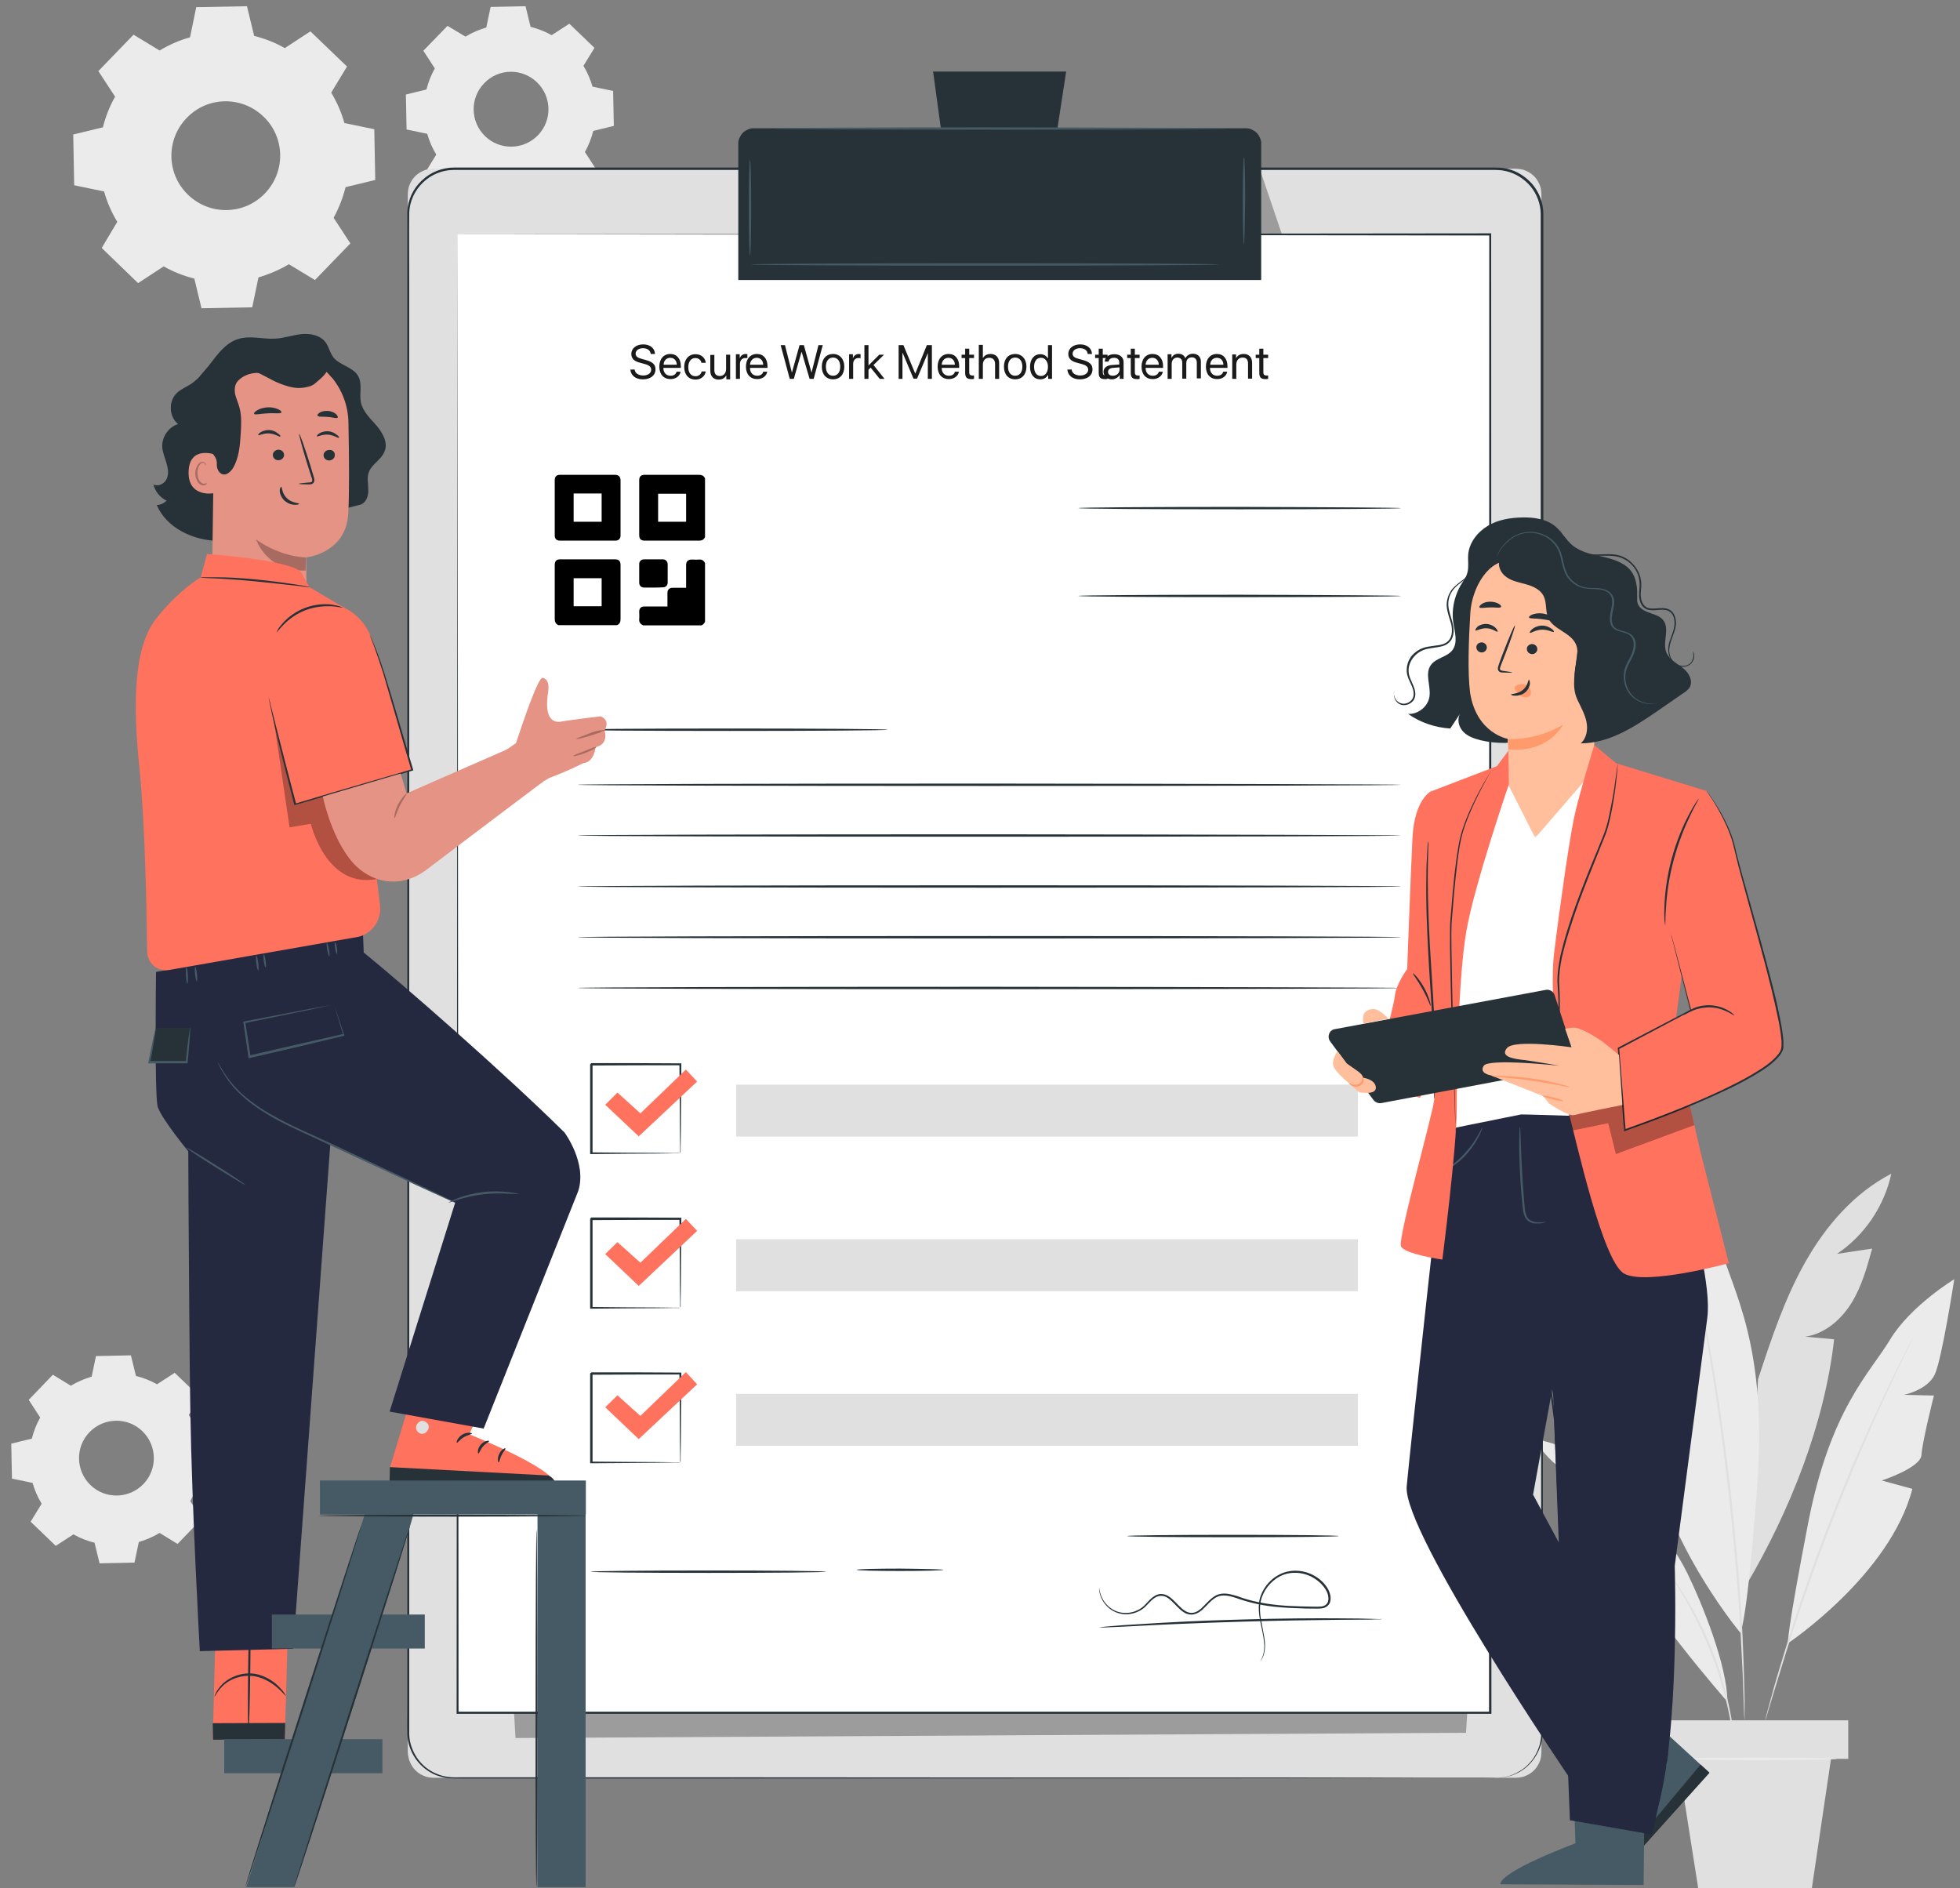 <?xml version="1.0" encoding="utf-8"?>
<!-- Generator: Adobe Illustrator 25.0.0, SVG Export Plug-In . SVG Version: 6.00 Build 0)  -->
<svg version="1.1" id="Layer_1" xmlns="http://www.w3.org/2000/svg" xmlns:xlink="http://www.w3.org/1999/xlink" x="0px" y="0px"
	 viewBox="0 0 819 789" style="enable-background:new 0 0 819 789;" xml:space="preserve">
<rect x="0" y="0" width="819" height="789" fill="#808080" stroke="none"/>
<style type="text/css">
	.st0{fill:#EBEBEB;}
	.st1{fill:#E0E0E0;}
	.st2{fill:#263238;}
	.st3{opacity:0.302;enable-background:new    ;}
	.st4{clip-path:url(#SVGID_2_);}
	.st5{clip-path:url(#SVGID_4_);}
	.st6{fill:#FFFFFF;}
	.st7{fill:#455A64;}
	.st8{fill:#FF725E;}
	.st9{fill:#242940;}
	.st10{fill:#E49384;}
	.st11{fill:#A86B62;}
	.st12{clip-path:url(#SVGID_6_);}
	.st13{fill:#FFBF9D;}
	.st14{fill:#FF9A6C;}
	.st15{clip-path:url(#SVGID_8_);}
	.st16{fill:#1A1A1A;}
</style>
<path class="st0" d="M202.3,34.8c-6,6.2-5.8,16.1,0.4,22.1c6.2,6,16.1,5.8,22.1-0.4c6-6.2,5.8-16.1-0.4-22.1
	C218.2,28.4,208.3,28.5,202.3,34.8z M194.5,15.3c2.8-1.7,5.7-2.9,8.7-3.8l1.8-8.6l14.6-0.3l2.1,8.6c3.1,0.8,6,1.9,8.8,3.5l7.4-4.8
	L248.4,20l-4.6,7.5c1.7,2.8,2.9,5.7,3.8,8.7l8.6,1.8l0.3,14.6l-8.6,2.1c-0.8,3.1-1.9,6-3.5,8.8l4.8,7.4l-10.1,10.5l-7.5-4.6
	c-2.8,1.7-5.7,2.9-8.7,3.8l-1.8,8.6l-14.6,0.3l-2.1-8.6c-3.1-0.8-6-1.9-8.8-3.5l-7.4,4.8l-10.5-10.1l4.6-7.5
	c-1.7-2.8-2.9-5.7-3.8-8.7l-8.6-1.8l-0.3-14.6l8.6-2.1c0.8-3.1,1.9-6,3.5-8.8l-4.8-7.4L187,10.8L194.5,15.3z"/>
<path class="st0" d="M37.4,598.4c-6,6.2-5.8,16.1,0.4,22.1c6.2,6,16.1,5.8,22.1-0.4c6-6.2,5.8-16.1-0.4-22.1
	C53.3,592,43.4,592.2,37.4,598.4z M29.6,579c2.8-1.7,5.7-2.9,8.7-3.8l1.8-8.6l14.6-0.3l2.1,8.6c3.1,0.8,6,1.9,8.8,3.5l7.4-4.8
	l10.5,10.1l-4.6,7.5c1.7,2.8,2.9,5.7,3.8,8.7l8.6,1.8l0.3,14.6l-8.6,2.1c-0.8,3.1-1.9,6-3.5,8.8l4.8,7.4l-10.1,10.5l-7.5-4.6
	c-2.8,1.7-5.7,2.9-8.7,3.8l-1.8,8.6l-14.6,0.3l-2.1-8.6c-3.1-0.8-6-1.9-8.8-3.5l-7.4,4.8l-10.5-10.1l4.6-7.5
	c-1.7-2.8-2.9-5.7-3.8-8.7L5,617.8l-0.3-14.6l8.6-2.1c0.8-3.1,1.9-6,3.5-8.8l-4.8-7.4l10.1-10.5L29.6,579z"/>
<path class="st0" d="M78,49.3c-8.7,9-8.5,23.4,0.6,32.1c9,8.7,23.4,8.5,32.1-0.6c8.7-9,8.5-23.4-0.6-32.1S86.7,40.2,78,49.3z
	 M66.7,21.1c4-2.4,8.3-4.3,12.7-5.5L82,3l21.2-0.4l3,12.4c4.4,1.1,8.8,2.8,12.8,5.1l10.7-7L145,27.8l-6.6,10.9
	c2.4,4,4.3,8.3,5.5,12.7l12.5,2.6l0.4,21.2l-12.4,3c-1.1,4.4-2.8,8.8-5,12.8l7,10.7L131.6,117l-10.9-6.6c-4,2.4-8.3,4.2-12.7,5.5
	l-2.6,12.5l-21.2,0.4l-3-12.4c-4.4-1.1-8.8-2.8-12.8-5.1l-10.7,7l-15.2-14.7L49,92.7c-2.4-4-4.3-8.3-5.5-12.7L31,77.4l-0.4-21.2
	l12.4-3c1.1-4.4,2.8-8.8,5.1-12.8l-7-10.7l14.7-15.2L66.7,21.1z"/>
<path class="st1" d="M790.3,490.4c-15.6,8.1-27.5,21.9-36.1,37.2c-8.6,15.3-14.1,32-19.6,48.7l-4.8,85.8
	c18.1-30.8,32.6-67,36.6-102.5l-12-1.1c8.1-1.2,14.9-7.1,19.2-14c4.3-6.9,6.5-14.9,8.7-22.8c-4.9,0.7-9.8,1.5-14.7,2.2
	C779.1,516.2,787.4,503.9,790.3,490.4z"/>
<path class="st0" d="M727.2,682.2c0,0-39.3-47-38.8-91.9h15.9c0,0-17.2-11.3-15.9-17.7c1.4-6.3,1.8-30.4,1.8-30.4l14.5,3.6
	c0,0-10.9-5.4-12.2-14.1c-1.4-8.6,3.2-48.5,3.2-48.5s17.7,18.6,23.1,37.6c5.4,19,19.7,41.3,15.5,99.3
	C730.1,678.2,727.2,682.2,727.2,682.2z"/>
<path class="st0" d="M747.1,686.6c0,0,42.6-28.4,52-64.5l-12.8-3.5c0,0,16.3-5.3,16.6-10.7c0.3-5.4,5.2-24.8,5.2-24.8l-12.5-0.3
	c0,0,9.9-2,12.9-8.6c3-6.6,8.1-39.7,8.1-39.7s-18.3,11.1-26.8,25.2c-8.5,14.1-24.9,28.9-34.2,76.4
	C746.4,683.7,747.1,686.6,747.1,686.6z"/>
<path class="st1" d="M706.4,524.2c0,0,0.1,0.2,0.2,0.5c0.1,0.4,0.2,0.9,0.4,1.4c0.3,1.3,0.7,3.2,1.3,5.6c0.6,2.4,1.2,5.4,1.9,8.8
	c0.7,3.5,1.5,7.4,2.3,11.8c1.7,8.7,3.5,19.1,5.3,30.7c1.8,11.6,3.5,24.4,5.1,37.9c1.5,13.5,2.7,26.3,3.7,38
	c0.9,11.7,1.5,22.3,1.8,31.1c0.2,4.4,0.3,8.4,0.4,12c0.1,3.5,0.2,6.6,0.2,9c0,2.4,0,4.3,0,5.7c0,0.6,0,1.1,0,1.5c0,0.3,0,0.5,0,0.5
	c0,0,0-0.2-0.1-0.5c0-0.4,0-0.9-0.1-1.5c-0.1-1.4-0.1-3.3-0.2-5.7c-0.1-2.5-0.2-5.5-0.3-9c-0.2-3.5-0.3-7.5-0.6-12
	c-0.4-8.9-1.1-19.4-2-31.1c-1-11.7-2.2-24.5-3.7-38c-1.6-13.4-3.3-26.2-5-37.8c-1.8-11.6-3.5-22-5.1-30.7c-0.8-4.4-1.5-8.3-2.2-11.8
	c-0.6-3.5-1.2-6.4-1.7-8.9c-0.5-2.4-0.8-4.3-1.1-5.6c-0.1-0.6-0.2-1.1-0.3-1.5C706.4,524.4,706.4,524.2,706.4,524.2z"/>
<path class="st0" d="M721.8,711c0,0-36-40.8-47.1-65.4l8.4-3.6c-6.1,1-12.4-1.6-17.1-5.6c-4.7-4-8.2-9.2-11.6-14.4l11.1-1.9
	c-10.1-2.8-19-9.7-24.3-18.8c13.1,2.2,25,9.3,34.7,18.3c7.9,7.3,14.6,15.7,21,24.4c3.1,4.2,5.9,8.7,8.2,13.4
	C711.2,669.9,721.8,696,721.8,711z"/>
<path class="st1" d="M799.7,558.2c0,0,0,0.1-0.2,0.4c-0.1,0.3-0.3,0.7-0.5,1.2c-0.5,1.1-1.3,2.6-2.2,4.5c-1.9,3.9-4.6,9.6-7.9,16.7
	c-6.6,14.1-15.3,33.9-23.9,56.1c-8.6,22.2-15.4,42.7-20,57.6c-2.3,7.4-4.1,13.5-5.4,17.7c-0.6,2-1.1,3.6-1.4,4.8
	c-0.2,0.5-0.3,0.9-0.4,1.2c-0.1,0.3-0.1,0.4-0.2,0.4c0,0,0-0.2,0.1-0.4c0.1-0.3,0.2-0.8,0.3-1.3c0.3-1.2,0.7-2.8,1.3-4.9
	c1.1-4.2,2.8-10.3,5.1-17.8c4.5-15,11.2-35.5,19.8-57.7c8.6-22.2,17.4-41.9,24.2-56c3.4-7,6.2-12.7,8.2-16.6c1-1.9,1.8-3.4,2.3-4.5
	c0.3-0.5,0.5-0.8,0.6-1.1C799.6,558.3,799.7,558.2,799.7,558.2z"/>
<path class="st1" d="M724.8,728.4c-0.1,0-0.3-1-0.6-2.9c-0.3-1.9-0.8-4.6-1.4-7.9c-1.3-6.7-3.6-15.8-7.3-25.5
	c-3.7-9.7-8-18.1-11.4-24c-1.7-2.9-3.1-5.3-4.2-6.9c-1-1.6-1.6-2.5-1.5-2.6c0.1,0,0.7,0.8,1.8,2.4c1.1,1.5,2.6,3.8,4.4,6.8
	c3.6,5.8,8,14.2,11.7,24c3.7,9.8,5.9,19,7.1,25.7c0.6,3.4,1,6.1,1.1,8C724.8,727.4,724.9,728.4,724.8,728.4z"/>
<rect x="693.6" y="718.8" class="st1" width="78.7" height="16.1"/>
<polygon class="st1" points="701.1,734.9 709.6,788.9 757.1,788.9 765.1,734.9 "/>
<path class="st0" d="M767.4,734.9c0,0.3-14.9,0.5-33.2,0.5c-18.4,0-33.2-0.2-33.2-0.5c0-0.3,14.9-0.5,33.2-0.5
	C752.5,734.4,767.4,734.6,767.4,734.9z"/>
<path class="st1" d="M170.4,732.1V81.2c0-0.7,0.1-1.4,0.2-2.1c0.1-0.7,0.3-1.4,0.6-2c0.3-0.7,0.6-1.3,1-1.9c0.4-0.6,0.8-1.1,1.3-1.6
	c0.5-0.5,1-0.9,1.6-1.3c0.6-0.4,1.2-0.7,1.9-1c0.7-0.3,1.3-0.5,2-0.6s1.4-0.2,2.1-0.2h452.3c0.7,0,1.4,0.1,2.1,0.2
	c0.7,0.1,1.4,0.3,2,0.6c0.7,0.3,1.3,0.6,1.9,1c0.6,0.4,1.1,0.8,1.6,1.3c0.5,0.5,0.9,1,1.3,1.6c0.4,0.6,0.7,1.2,1,1.9s0.5,1.3,0.6,2
	c0.1,0.7,0.2,1.4,0.2,2.1v650.9c0,0.7-0.1,1.4-0.2,2.1s-0.3,1.4-0.6,2c-0.3,0.7-0.6,1.3-1,1.9c-0.4,0.6-0.8,1.1-1.3,1.6
	s-1,0.9-1.6,1.3s-1.2,0.7-1.9,1c-0.7,0.3-1.3,0.5-2,0.6c-0.7,0.1-1.4,0.2-2.1,0.2H181.2c-0.7,0-1.4-0.1-2.1-0.2s-1.4-0.3-2-0.6
	c-0.7-0.3-1.3-0.6-1.9-1s-1.1-0.8-1.6-1.3c-0.5-0.5-0.9-1-1.3-1.6c-0.4-0.6-0.7-1.2-1-1.9c-0.3-0.7-0.5-1.3-0.6-2
	C170.5,733.5,170.4,732.8,170.4,732.1z"/>
<path class="st2" d="M625,742.9c0,0,0.5,0,1.5-0.1c1-0.1,2.4-0.3,4.3-0.8c1.8-0.6,4-1.6,6.3-3.4c2.2-1.8,4.4-4.4,5.7-7.9
	c0.7-1.7,1.1-3.7,1.2-5.8c0.1-2.1,0-4.3,0-6.6c0-4.6,0-9.7,0-15.2c0-11,0-23.7,0-38c0-57.2-0.1-139.9-0.1-242.1
	c0-51.1,0-107.1-0.1-167.2c0-30,0-61.1,0-93.1c0-16,0-32.2,0-48.7c0-8.2,0-16.5,0-24.8c-0.1-4.1-1.6-8.1-4.2-11.3
	c-2.6-3.1-6.3-5.5-10.3-6.4c-2-0.5-4.1-0.5-6.2-0.5l-6.4,0l-12.8,0c-8.5,0-17.2,0-25.8,0c-17.3,0-34.8,0-52.5,0
	c-35.4,0-71.5,0-108.3,0c-73.5,0-149.7,0-227.6,0c-4.8,0-9.5,1.9-12.9,5.2c-3.5,3.3-5.6,7.9-5.8,12.6c-0.1,9.6,0,19.3,0,29
	c0,19.3,0,38.4,0,57.4c0,38,0,75.4,0,112.2c0,73.6,0,144.5,0,212.1c0,67.6,0,131.8,0,191.9c0,7.5,0,15,0,22.3c0,3.7,0,7.4,0,11
	c0.1,3.6,1.4,7.1,3.4,10c2,2.9,4.9,5.2,8.2,6.5c1.6,0.7,3.3,1.1,5.1,1.3c1.7,0.2,3.5,0.1,5.3,0.1c7.1,0,14.2,0,21.1,0
	c27.9,0,54.7,0,80.2,0c102.2,0.1,184.9,0.1,242.1,0.1c28.6,0,50.8,0.1,65.8,0.1c7.5,0,13.3,0,17.1,0
	C623.1,742.8,625,742.9,625,742.9s-2,0-5.8,0c-3.9,0-9.6,0-17.1,0c-15.1,0-37.2,0.1-65.8,0.1c-57.2,0-139.9,0.1-242.1,0.1
	c-25.6,0-52.3,0-80.2,0c-7,0-14,0-21.1,0c-1.8,0-3.6,0-5.4-0.1c-1.8-0.2-3.6-0.7-5.3-1.3c-3.4-1.4-6.4-3.8-8.5-6.8
	c-2.1-3-3.4-6.7-3.5-10.4c-0.1-3.7,0-7.3,0-11c0-7.4,0-14.8,0-22.3c0-60.1,0-124.3,0-191.9c0-67.6,0-138.5,0-212.1
	c0-36.8,0-74.2,0-112.2c0-19,0-38.1,0-57.4c0-9.6,0-19.3,0-29c0.2-5,2.4-9.8,6.1-13.2c3.6-3.5,8.6-5.4,13.6-5.4
	c78,0,154.1,0,227.6,0c36.8,0,72.9,0,108.3,0c17.7,0,35.2,0,52.5,0c8.7,0,17.3,0,25.8,0l12.8,0h6.4c2.1,0,4.3,0,6.4,0.5
	c4.2,0.9,8,3.4,10.8,6.7c2.7,3.3,4.3,7.5,4.4,11.8c0,8.3,0,16.6,0,24.9c0,16.5,0,32.7,0,48.7c0,32,0,63.1,0,93.1
	c0,60.1,0,116.1-0.1,167.2c-0.1,102.2-0.1,184.9-0.1,242.1c0,14.3,0,27,0,38c0,5.5,0,10.6,0,15.2c0,2.3,0,4.5-0.1,6.6
	c-0.1,2.1-0.6,4.1-1.3,5.8c-1.4,3.5-3.6,6.2-5.8,8c-2.2,1.8-4.5,2.8-6.3,3.4c-1.9,0.5-3.3,0.7-4.3,0.8
	C625.5,742.9,625,742.9,625,742.9z"/>
<g class="st3">
	<g>
		<defs>
			<rect id="SVGID_1_" x="-549.3" y="-1485" width="1920" height="5442"/>
		</defs>
		<clipPath id="SVGID_2_">
			<use xlink:href="#SVGID_1_"  style="overflow:visible;"/>
		</clipPath>
		<polygon class="st4" points="215.4,726.2 612.6,724 617.2,647.2 605,601 211.8,662.4 		"/>
	</g>
</g>
<g class="st3">
	<g>
		<defs>
			<rect id="SVGID_3_" x="-549.3" y="-1485" width="1920" height="5442"/>
		</defs>
		<clipPath id="SVGID_4_">
			<use xlink:href="#SVGID_3_"  style="overflow:visible;"/>
		</clipPath>
		<polygon class="st5" points="526.8,71.8 535.9,98.6 535.9,111.8 525.7,111.8 		"/>
	</g>
</g>
<polygon class="st6" points="191.2,97.9 191.2,715.6 622.7,715.6 622.7,605.1 622.7,97.9 "/>
<path class="st2" d="M191.2,97.9c3.1,0,169.2-0.1,431.5-0.4h0.4v0.4c0,171.7,0.1,385.9,0.1,617.6v0.1v0.5h-0.5
	c-154.3,0-300.7,0-431.5,0h-0.4l0-0.4C191,350.9,191.2,101.7,191.2,97.9c0,3.8,0.2,253,0.4,617.7l-0.4-0.4c130.8,0,277.2,0,431.5,0
	l-0.5,0.5v-0.1c0-231.8,0.1-446,0.1-617.6l0.4,0.4C360.4,98,194.3,97.9,191.2,97.9z"/>
<path class="st2" d="M308.5,117V60c0-0.4,0-0.8,0.1-1.2c0.1-0.4,0.2-0.8,0.4-1.2c0.2-0.4,0.4-0.7,0.6-1.1c0.2-0.3,0.5-0.7,0.8-1
	c0.3-0.3,0.6-0.6,1-0.8s0.7-0.4,1.1-0.6s0.8-0.3,1.2-0.4s0.8-0.1,1.2-0.1h205.7c0.4,0,0.8,0,1.2,0.1s0.8,0.2,1.2,0.4
	s0.7,0.4,1.1,0.6c0.3,0.2,0.7,0.5,1,0.8c0.3,0.3,0.6,0.6,0.8,1c0.2,0.3,0.4,0.7,0.6,1.1c0.2,0.4,0.3,0.8,0.4,1.2
	c0.1,0.4,0.1,0.8,0.1,1.2v57H308.5z"/>
<polygon class="st2" points="445.5,29.9 389.9,29.9 396.4,77.5 438.2,77.5 "/>
<path class="st7" d="M512.8,53.7c0,0.3-42.6,0.5-95.1,0.5c-52.6,0-95.1-0.2-95.1-0.5c0-0.3,42.6-0.5,95.1-0.5
	C470.2,53.3,512.8,53.5,512.8,53.7z"/>
<path class="st7" d="M313.4,106.8c-0.3,0-0.5-9-0.5-20c0-11.1,0.2-20,0.5-20s0.5,9,0.5,20C313.9,97.9,313.7,106.8,313.4,106.8z"/>
<path class="st7" d="M519.8,102.1c-0.3,0-0.5-8.1-0.5-18.2c0-10,0.2-18.2,0.5-18.2c0.3,0,0.5,8.1,0.5,18.2
	C520.2,93.9,520,102.1,519.8,102.1z"/>
<path class="st7" d="M509.2,110.5c0,0.3-43.7,0.5-97.7,0.5c-53.9,0-97.7-0.2-97.7-0.5c0-0.3,43.7-0.5,97.7-0.5
	C465.5,110,509.2,110.2,509.2,110.5z"/>
<path class="st2" d="M370.9,304.9c0,0.3-29.5,0.5-65.9,0.5c-36.4,0-65.9-0.2-65.9-0.5c0-0.3,29.5-0.5,65.9-0.5
	C341.4,304.4,370.9,304.6,370.9,304.9z"/>
<path class="st2" d="M585.4,212.3c0,0.3-30.2,0.5-67.4,0.5c-37.2,0-67.4-0.2-67.4-0.5c0-0.3,30.2-0.5,67.4-0.5
	C555.2,211.9,585.4,212.1,585.4,212.3z"/>
<path class="st2" d="M585.4,249c0,0.3-30.2,0.5-67.4,0.5c-37.2,0-67.4-0.2-67.4-0.5c0-0.3,30.2-0.5,67.4-0.5
	C555.2,248.6,585.4,248.8,585.4,249z"/>
<path class="st2" d="M585.4,327.9c0,0.3-77,0.5-172,0.5c-95,0-172-0.2-172-0.5c0-0.3,77-0.5,172-0.5
	C508.4,327.5,585.4,327.7,585.4,327.9z"/>
<path class="st2" d="M585.4,349.1c0,0.3-77,0.5-172,0.5c-95,0-172-0.2-172-0.5s77-0.5,172-0.5C508.4,348.7,585.4,348.9,585.4,349.1z
	"/>
<path class="st2" d="M585.4,370.4c0,0.3-77,0.5-172,0.5c-95,0-172-0.2-172-0.5s77-0.5,172-0.5C508.4,369.9,585.4,370.1,585.4,370.4z
	"/>
<path class="st2" d="M585.4,391.6c0,0.3-77,0.5-172,0.5c-95,0-172-0.2-172-0.5c0-0.3,77-0.5,172-0.5
	C508.4,391.1,585.4,391.3,585.4,391.6z"/>
<path class="st2" d="M585.4,412.8c0,0.3-77,0.5-172,0.5c-95,0-172-0.2-172-0.5s77-0.5,172-0.5C508.4,412.4,585.4,412.6,585.4,412.8z
	"/>
<path class="st2" d="M284.2,481.9c0,0,0-0.3,0-0.7c0-0.5,0-1.2,0-2c0-1.8-0.1-4.4-0.1-7.6c0-6.6-0.1-15.8-0.2-26.9l0.4,0.4
	c-10.8,0-23.6,0-37.2,0.1c-0.1,0.1,0.9-0.9,0.5-0.5v0v0v0v0.1v0.2v0.3v0.6v1.3c0,0.8,0,1.7,0,2.5l0,5c0,3.3,0,6.5,0,9.6
	c0,6.2,0,12.1,0,17.6l-0.4-0.4c11.1,0.1,20.3,0.2,26.9,0.2c3.2,0,5.8,0.1,7.6,0.1c0.8,0,1.5,0,2,0
	C283.9,481.9,284.2,481.9,284.2,481.9c0,0-0.2,0-0.6,0c-0.5,0-1.2,0-2,0c-1.8,0-4.3,0.1-7.5,0.1c-6.6,0-16,0.1-27.1,0.2l-0.4,0v-0.4
	c0-5.4,0-11.3,0-17.6c0-3.1,0-6.3,0-9.6c0-1.6,0-3.3,0-5c0-0.8,0-1.7,0-2.5v-1.3v-0.6V445v-0.2v-0.1v0v0v0c-0.4,0.4,0.6-0.6,0.5-0.5
	c13.6,0,26.4,0,37.2,0.1h0.4l0,0.4c-0.1,11.2-0.2,20.5-0.2,27.1c0,3.2-0.1,5.7-0.1,7.5c0,0.8,0,1.4,0,2
	C284.2,481.7,284.2,481.9,284.2,481.9z"/>
<rect x="307.6" y="453.2" class="st1" width="259.8" height="21.7"/>
<path class="st2" d="M284.2,546.5c0,0,0-0.3,0-0.7c0-0.5,0-1.2,0-2c0-1.8-0.1-4.4-0.1-7.6c0-6.6-0.1-15.8-0.2-26.9l0.4,0.4
	c-10.8,0-23.6,0-37.2,0.1c-0.1,0.1,0.9-0.9,0.5-0.5v0v0v0v0.1v0.2v0.3v0.6v1.3c0,0.8,0,1.7,0,2.5l0,5c0,3.3,0,6.5,0,9.6
	c0,6.2,0,12.1,0,17.6l-0.4-0.4c11.1,0.1,20.3,0.2,26.9,0.2c3.2,0,5.8,0.1,7.6,0.1c0.8,0,1.5,0,2,0
	C283.9,546.5,284.2,546.5,284.2,546.5c0,0-0.2,0-0.6,0c-0.5,0-1.2,0-2,0c-1.8,0-4.3,0.1-7.5,0.1c-6.6,0-16,0.1-27.1,0.2l-0.4,0v-0.4
	c0-5.4,0-11.3,0-17.6c0-3.1,0-6.3,0-9.6c0-1.6,0-3.3,0-5c0-0.8,0-1.7,0-2.5v-1.3v-0.6v-0.3v-0.2v-0.1v0v0v0
	c-0.4,0.4,0.6-0.6,0.5-0.5c13.6,0,26.4,0,37.2,0.1h0.4l0,0.4c-0.1,11.2-0.2,20.5-0.2,27.1c0,3.2-0.1,5.7-0.1,7.5c0,0.8,0,1.4,0,2
	C284.2,546.3,284.2,546.5,284.2,546.5z"/>
<rect x="307.6" y="517.8" class="st1" width="259.8" height="21.7"/>
<path class="st2" d="M284.2,611.1c0,0,0-0.3,0-0.7c0-0.5,0-1.2,0-2c0-1.8-0.1-4.4-0.1-7.6c0-6.6-0.1-15.8-0.2-26.9l0.4,0.4
	c-10.8,0-23.6,0-37.2,0.1c-0.1,0.1,0.9-0.9,0.5-0.5v0v0v0v0.1v0.2v0.3v0.6v1.3c0,0.8,0,1.7,0,2.5l0,5c0,3.3,0,6.5,0,9.6
	c0,6.2,0,12.1,0,17.6l-0.4-0.4c11.1,0.1,20.3,0.2,26.9,0.2c3.2,0,5.8,0.1,7.6,0.1c0.8,0,1.5,0,2,0
	C283.9,611.1,284.2,611.1,284.2,611.1c0,0-0.2,0-0.6,0c-0.5,0-1.2,0-2,0c-1.8,0-4.3,0.1-7.5,0.1c-6.6,0.1-16,0.1-27.1,0.2l-0.4,0
	v-0.4c0-5.4,0-11.3,0-17.6c0-3.1,0-6.3,0-9.6c0-1.6,0-3.3,0-5c0-0.8,0-1.7,0-2.5v-1.3v-0.6v-0.3V574v-0.1v0v0v0
	c-0.4,0.4,0.6-0.6,0.5-0.5c13.6,0,26.4,0,37.2,0.1h0.4l0,0.4c-0.1,11.2-0.2,20.5-0.2,27.1c0,3.2-0.1,5.7-0.1,7.5c0,0.8,0,1.4,0,2
	C284.2,610.9,284.2,611.1,284.2,611.1z"/>
<rect x="307.6" y="582.4" class="st1" width="259.8" height="21.7"/>
<polygon class="st8" points="252.9,461.6 258,456.5 267.6,465.2 286.6,446.9 291.3,451.9 266.9,474.8 "/>
<polygon class="st8" points="252.9,524 258,519 267.6,527.6 286.6,509.3 291.3,514.3 266.9,537.3 "/>
<polygon class="st8" points="252.9,588 258,583 267.6,591.6 286.6,573.3 291.3,578.4 266.9,601.3 "/>
<path class="st2" d="M345.1,656.7c0,0.3-22,0.5-49.1,0.5c-27.1,0-49.1-0.2-49.1-0.5c0-0.3,22-0.5,49.1-0.5
	C323.1,656.2,345.1,656.4,345.1,656.7z"/>
<path class="st2" d="M394.2,655.9c0,0.3-8.1,0.5-18.1,0.5c-10,0-18.1-0.2-18.1-0.5c0-0.3,8.1-0.5,18.1-0.5
	C386.1,655.5,394.2,655.7,394.2,655.9z"/>
<path class="st2" d="M559.4,641.8c0,0.3-19.8,0.5-44.2,0.5c-24.4,0-44.2-0.2-44.2-0.5c0-0.3,19.8-0.5,44.2-0.5
	C539.6,641.3,559.4,641.5,559.4,641.8z"/>
<path class="st2" d="M526.6,694.2c0,0,0.3-0.6,0.8-1.6c0.5-1.1,0.9-2.8,0.9-5.1c-0.1-2.3-0.6-5-1.3-8.1c-0.6-3.1-1.5-6.9-0.7-11
	c1-4,3.7-8.1,8.1-10.4c4.3-2.4,10.2-2.3,15,0.5c2.4,1.4,4.5,3.4,5.8,6c0.6,1.3,1,2.8,0.7,4.4c-0.2,1.6-1.8,2.9-3.4,3.1
	c-1.6,0.2-3,0.1-4.5,0.1c-1.5,0-3,0-4.5-0.1c-3-0.1-6.1-0.2-9.2-0.5c-6.2-0.5-12.2-1.8-17.7-3.8c-2.7-0.9-5.6-1.6-8-0.5
	c-2.4,1.1-4.1,3.5-6.1,5.3c-1,0.9-2.2,1.7-3.6,2c-1.4,0.3-2.9,0-4-0.7c-2.3-1.4-3.8-3.5-5.5-5c-0.9-0.8-1.8-1.5-2.8-1.8
	c-1-0.3-2.1-0.3-3.1,0.1c-1.9,0.8-3.3,2.6-4.7,4c-3,3-7.1,3.8-10.3,3.2c-3.3-0.6-5.6-2.5-7-4.4c-1.4-1.9-1.9-3.6-2.1-4.8
	c-0.2-1.2-0.1-1.8-0.1-1.8c0,0,0,0.6,0.3,1.8c0.3,1.1,0.8,2.9,2.2,4.6c1.3,1.7,3.6,3.6,6.8,4.1c3.1,0.5,7-0.3,9.8-3.2
	c1.4-1.4,2.7-3.2,4.9-4.2c1.1-0.5,2.4-0.5,3.6-0.1c1.2,0.4,2.2,1.2,3.1,2c1.8,1.6,3.3,3.7,5.4,4.9c1,0.6,2.3,0.9,3.4,0.6
	c1.2-0.2,2.3-1,3.2-1.8c1.9-1.7,3.6-4.1,6.3-5.5c1.4-0.6,2.9-0.8,4.4-0.6c1.5,0.2,2.9,0.6,4.3,1c5.5,2.1,11.4,3.2,17.5,3.8
	c3.1,0.3,6.1,0.4,9.1,0.5c1.5,0,3,0.1,4.5,0.1c1.5,0,3,0.1,4.3-0.1c1.3-0.2,2.4-1.1,2.6-2.4c0.3-1.3-0.1-2.7-0.6-3.8
	c-1.2-2.4-3.2-4.3-5.5-5.7c-4.5-2.7-10.1-2.8-14.2-0.6c-4.1,2.2-6.8,6.1-7.8,9.9c-0.9,3.9-0.1,7.6,0.5,10.7c0.6,3.2,1.2,5.9,1.2,8.2
	c0,2.3-0.5,4.1-1,5.1C527,693.7,526.6,694.2,526.6,694.2z"/>
<path class="st2" d="M577.5,676.5c0,0-0.4,0.1-1.2,0.1c-0.9,0-2,0-3.5,0.1c-3.1,0-7.4,0.1-12.7,0.1c-10.7,0.1-25.5,0.3-41.8,0.8
	c-16.3,0.5-31.1,1.1-41.8,1.7c-5.3,0.3-9.6,0.5-12.7,0.6c-1.4,0.1-2.6,0.1-3.4,0.1c-0.8,0-1.2,0-1.2,0c0,0,0.4-0.1,1.2-0.2
	c0.9-0.1,2-0.2,3.4-0.3c3-0.3,7.3-0.6,12.7-0.9c10.7-0.7,25.5-1.5,41.8-1.9c16.3-0.5,31.2-0.6,41.9-0.5c5.4,0,9.7,0.1,12.7,0.2
	c1.4,0,2.6,0.1,3.5,0.1C577.1,676.4,577.5,676.5,577.5,676.5z"/>
<path class="st8" d="M209.6,568.8l-13.5,30.5c0,0,35.5,14.1,35.8,20.8l-69-1.3l0.1-5.8l15.2-50.2L209.6,568.8z"/>
<path class="st1" d="M175.9,593.8c-1.3,0.3-2.3,1.9-2,3.2c0.3,1.4,1.8,2.4,3.1,2c1.3-0.3,2.5-2.1,2.1-3.4c-0.4-1.3-2.3-2.4-3.5-1.8"
	/>
<path class="st2" d="M162.8,618.8l0.1-5.8l66.3,3.5c0,0,3,1.4,2.7,3.6L162.8,618.8z"/>
<path class="st2" d="M197.2,599c0,0.3-1.7,0.5-3.4,1.5c-1.7,1-2.6,2.5-2.9,2.3c-0.3-0.1,0.2-2.1,2.3-3.4
	C195.3,598.2,197.3,598.7,197.2,599z"/>
<path class="st2" d="M204.4,602.1c0.1,0.3-1.4,0.9-2.6,2.3c-1.2,1.4-1.5,2.9-1.9,2.9c-0.3,0-0.5-2,1-3.7
	C202.4,601.9,204.4,601.8,204.4,602.1z"/>
<path class="st2" d="M208.4,611c-0.3,0.1-0.7-1.6,0.2-3.5c0.9-1.9,2.5-2.6,2.6-2.3c0.2,0.3-0.9,1.3-1.6,2.8
	C208.8,609.5,208.7,611,208.4,611z"/>
<path class="st2" d="M199.7,591c-0.1,0.3-1.7-0.2-3.6-0.1c-1.9,0.1-3.4,0.7-3.6,0.4c-0.2-0.3,1.3-1.5,3.5-1.6
	C198.3,589.6,199.9,590.8,199.7,591z"/>
<polygon class="st8" points="90.4,668.8 88.9,726.8 119,726.8 120.6,670.1 "/>
<path class="st2" d="M103.8,723.9c0.3,0,0.6-12.4,0.8-27.7c0.2-15.3,0.2-27.7-0.1-27.7c-0.3,0-0.6,12.4-0.8,27.7
	C103.5,711.5,103.6,723.9,103.8,723.9z"/>
<path class="st2" d="M119.5,708.7c0,0-0.2-0.5-0.7-1.3s-1.4-1.8-2.6-3c-1.2-1.2-2.8-2.4-4.8-3.4c-2-1-4.4-1.8-7-1.8
	c-5.2-0.1-9.6,2.4-11.9,4.9c-1.1,1.2-1.9,2.4-2.3,3.3c-0.4,0.9-0.6,1.3-0.5,1.4c0.2,0.1,0.9-1.9,3.2-4.2c2.2-2.3,6.4-4.5,11.4-4.4
	c4.9,0.1,8.9,2.7,11.4,4.8C118.2,707.1,119.4,708.8,119.5,708.7z"/>
<polygon class="st2" points="89,726.9 119,726.8 119.2,719.9 88.9,720 "/>
<path class="st9" d="M85.8,402.3l65.9-11.5l0.3,7.2c15.9,12.9,58.3,49.9,83.9,75.2c0,0,9.5,12.8,5.7,24.5l-39.5,99.2l-39.3-7.1
	l27.4-87.3l-76.5-36.2c-14.9-5.6-28.3-24.6-31.4-35.5C79.5,421.3,85.4,414.3,85.8,402.3z"/>
<path class="st9" d="M138.2,475.6l-15.7,213.3l-39,1c0,0-3.3-58.1-4-102.1c-0.6-40.2-1-139.9-1-139.9L138.2,475.6z"/>
<path class="st9" d="M85.8,402.3l-20.6,3.8c0,0-0.7,51.2,0.7,56.3c1.5,5.1,13.7,19.8,13.7,19.8l57.2,11.1v-45.8L85.8,402.3z"/>
<polygon class="st2" points="79.6,429.5 78.1,443.9 62.5,443.9 65.1,429.5 "/>
<path class="st7" d="M91,443.9c0,0,0.1,0.4,0.5,1.1c0.4,0.7,0.8,1.8,1.6,3c1.5,2.6,4,6.2,8,9.8c3.9,3.6,9.2,7.2,15.4,10.5
	c6.2,3.3,13.3,6.3,20.6,9.8c14.6,6.8,27.8,12.9,37.5,17.4c4.7,2.2,8.6,3.9,11.4,5.2c1.3,0.6,2.3,1,3.1,1.4c0.7,0.3,1.1,0.5,1.1,0.4
	c0,0-0.3-0.2-1-0.6c-0.8-0.4-1.8-0.9-3-1.5c-2.7-1.3-6.6-3.2-11.3-5.4c-9.6-4.5-22.8-10.8-37.4-17.6c-7.3-3.4-14.4-6.4-20.5-9.7
	c-6.2-3.2-11.4-6.7-15.4-10.2c-3.9-3.5-6.5-7-8.1-9.5C91.9,445.3,91.1,443.8,91,443.9z"/>
<path class="st7" d="M77.7,479.4c-0.1,0.2,5.3,3.9,12.2,8.2c6.9,4.3,12.5,7.7,12.6,7.5c0.1-0.2-5.3-3.9-12.2-8.2
	C83.5,482.6,77.8,479.2,77.7,479.4z"/>
<path class="st7" d="M65.1,429.5c-0.1,0-0.4,1.5-1,4c-0.5,2.5-1.3,6.1-2.1,10.3l-0.1,0.5l0.5,0c2.4,0,5,0,7.7,0c2.8,0,5.5,0,7.9,0
	l0.4,0l0-0.4c0.4-4.2,0.7-7.8,0.9-10.4c0.2-2.6,0.3-4.1,0.2-4.1c-0.1,0-0.3,1.5-0.7,4c-0.3,2.5-0.8,6.1-1.2,10.3l0.4-0.4
	c-2.5,0-5.1,0-7.9,0c-2.7,0-5.3,0-7.7,0l0.4,0.5c0.8-4.2,1.4-7.8,1.8-10.4C65,431,65.2,429.5,65.1,429.5z"/>
<path class="st7" d="M139.7,419.7c0,0-0.2,0-0.7,0.1c-0.5,0.1-1.2,0.2-2.1,0.4c-1.9,0.3-4.5,0.8-7.8,1.4c-6.8,1.3-16.2,3.1-27.1,5.2
	l-0.4,0.1l0.1,0.4c0.7,4.5,1.4,9.4,2.1,14.4l0.1,0.5l0.4-0.1c0.1,0,0.3-0.1,0.4-0.1c15.6-3.6,29.6-6.9,38.9-9.2l0.3-0.1l-0.1-0.3
	c-1.3-3.9-2.3-7.1-3.1-9.4c-0.3-1-0.6-1.8-0.8-2.4C139.8,420,139.7,419.7,139.7,419.7c0,0,0.1,0.3,0.2,0.9c0.2,0.7,0.4,1.5,0.7,2.5
	c0.7,2.3,1.6,5.4,2.8,9.3l0.2-0.4c-9.3,2.1-23.4,5.3-39,8.9l-0.4,0.1l0.5,0.4c-0.8-5-1.5-9.9-2.2-14.4l-0.3,0.5
	c10.7-2.2,20-4.1,26.8-5.5c3.3-0.7,5.9-1.3,7.8-1.7c0.9-0.2,1.6-0.3,2.1-0.5C139.4,419.8,139.6,419.8,139.7,419.7z"/>
<path class="st7" d="M216.7,498.9c0-0.1-1.6-0.5-4.3-0.8c-2.7-0.3-6.5-0.5-10.6,0c-4.1,0.5-7.8,1.5-10.4,2.5c-2.5,1-4,1.8-4,1.9
	c0.1,0.1,1.6-0.5,4.2-1.3c2.6-0.8,6.2-1.7,10.3-2.2c4.1-0.5,7.8-0.4,10.5-0.2C215,498.8,216.7,499,216.7,498.9z"/>
<path class="st7" d="M140.8,398.6c0.2,0,0.2-1.2,0-2.5c-0.2-1.4-0.6-2.4-0.8-2.4c-0.2,0-0.2,1.2,0,2.5
	C140.2,397.6,140.6,398.6,140.8,398.6z"/>
<path class="st7" d="M137.6,399.6c0.2,0,0.2-1.3-0.1-2.9c-0.3-1.6-0.7-2.8-0.9-2.8c-0.2,0-0.2,1.3,0.1,2.9
	C137,398.4,137.4,399.7,137.6,399.6z"/>
<path class="st7" d="M111,404.1c0.2,0,0.2-1.2,0-2.7c-0.2-1.5-0.6-2.6-0.8-2.6c-0.2,0-0.2,1.2,0,2.7
	C110.4,403,110.7,404.1,111,404.1z"/>
<path class="st7" d="M107.9,405.5c0.2,0,0.2-1.5,0-3.2c-0.2-1.7-0.6-3.1-0.8-3.1c-0.2,0-0.2,1.5,0,3.2
	C107.3,404.2,107.7,405.6,107.9,405.5z"/>
<path class="st7" d="M82.2,410c0.2,0,0.3-1.4,0.1-3.1c-0.2-1.7-0.5-3-0.7-3c-0.2,0-0.3,1.4-0.1,3.1C81.7,408.7,82,410,82.2,410z"/>
<path class="st7" d="M78.3,411c0.2,0,0.3-1.6,0.2-3.5c-0.1-1.9-0.4-3.4-0.6-3.4c-0.2,0-0.3,1.6-0.2,3.5
	C77.8,409.5,78.1,411,78.3,411z"/>
<path class="st2" d="M157.4,177.9c-2.6-3-5.8-5.9-6.6-9.8c-0.7-3.6,0.7-7.6-1.1-10.9c-2.2-4-8-4.5-10.6-8.2c-1.3-1.8-1.7-4.1-3-5.9
	c-2.2-3-6.4-3.9-10.1-3.5c-3.7,0.4-7.3,1.7-11,1.9c-5.1,0.3-10.4-1.4-15.3,0.1c-5.4,1.6-8.8,6.4-12.3,11l-4.6,5.4
	c-1,0.9-2,1.8-3.1,2.5c-1.9,1.2-4.1,2.1-5.8,3.7c-3.6,3.4-3.3,9.9,0.5,13c-3.9,1.2-6.8,5.3-6.6,9.5c0.1,2.3,1.1,4.4,1.7,6.6
	c0.7,2.2,1.1,4.6,0.2,6.7c-0.9,2.1-3.6,3.5-5.6,2.4c0.7,2.9,2.8,5.5,5.5,6.8c-1.1,1.1-2.6,1.8-4.1,1.8c4.1,9.7,15.4,14.9,25.9,15
	c10.6,0.1,20.7-3.9,30.5-7.8l28.5-7.3c2.5-0.6,3.6-3.6,3.5-6.2c0-2.6-0.7-5.2,0.3-7.6c1.3-3.3,5.1-5,6.4-8.3
	C162.3,185.1,160,181,157.4,177.9z"/>
<path class="st2" d="M89.9,203.7c-2-6.4-4.1-12.9-5-19.6c-0.9-6.7-0.7-13.7,1.7-20c0.4-1,3.5-7.4,4.5-7.3c0.7,0.1-1.2,6.1-0.8,6.7
	c3.5,6.1,4.4,13.3,3.8,20.3C93.5,190.8,92,197,89.9,203.7"/>
<path class="st10" d="M89.5,177.9c-0.4-16.9,9.1-31.3,26-31.3l1.6,0.1c15.8,1,28.1,13.9,28.5,29.6c0.3,14.7,0.4,30.9-0.1,38.8
	c-1.2,16.2-17.6,17.8-17.6,17.8c0,0,0.4,26.7,0.4,26.7l-39.6-24.9L89.5,177.9z"/>
<path class="st11" d="M127.8,232.9c0,0-10.3,0-20.8-7.5c0,0,4.4,13.5,20.7,13L127.8,232.9z"/>
<path class="st2" d="M139.9,190.2c0,1.2-1.1,2.2-2.4,2.2c-1.3,0-2.3-1-2.3-2.2c0-1.2,1.1-2.2,2.4-2.2
	C139,187.9,140,188.9,139.9,190.2z"/>
<path class="st2" d="M141.6,182.9c-0.3,0.3-2-1.1-4.5-1.3c-2.5-0.2-4.4,1-4.7,0.7c-0.1-0.1,0.2-0.7,1-1.2c0.8-0.5,2.2-1,3.7-0.9
	c1.6,0.1,2.8,0.8,3.5,1.4C141.6,182.2,141.8,182.8,141.6,182.9z"/>
<path class="st2" d="M118.7,190.1c0,1.2-1.1,2.2-2.4,2.2c-1.3,0-2.3-1-2.3-2.2c0-1.2,1.1-2.2,2.4-2.2
	C117.7,187.9,118.7,188.9,118.7,190.1z"/>
<path class="st2" d="M117.1,182.4c-0.3,0.3-2-1.1-4.5-1.3c-2.5-0.2-4.4,1-4.7,0.7c-0.1-0.1,0.2-0.7,1-1.2c0.8-0.5,2.2-1,3.7-0.9
	c1.6,0.1,2.8,0.8,3.5,1.4C117.1,181.7,117.3,182.3,117.1,182.4z"/>
<path class="st2" d="M124.9,202.1c0-0.1,1.6-0.3,4.1-0.5c0.6,0,1.3-0.1,1.4-0.5c0.2-0.5,0-1.2-0.3-1.9c-0.5-1.6-1-3.2-1.6-5
	c-2.2-7.1-3.7-12.9-3.5-12.9c0.3-0.1,2.3,5.6,4.5,12.6c0.5,1.7,1,3.4,1.5,5c0.2,0.7,0.6,1.6,0.2,2.5c-0.2,0.5-0.7,0.8-1.1,0.9
	c-0.4,0.1-0.8,0.1-1.1,0.1C126.5,202.4,124.9,202.3,124.9,202.1z"/>
<path class="st2" d="M117.5,203.4c0.4,0,0.2,2.7,2.4,4.8c2.2,2.1,5.1,1.9,5.1,2.3c0,0.2-0.7,0.5-1.9,0.4c-1.2,0-2.9-0.5-4.3-1.8
	c-1.3-1.3-1.9-2.9-1.9-4C116.9,204,117.3,203.4,117.5,203.4z"/>
<path class="st2" d="M117.6,172.3c-0.3,0.7-2.8,0.2-5.7,0.4c-3,0.1-5.4,0.8-5.7,0.2c-0.2-0.3,0.3-0.9,1.3-1.5c1-0.6,2.5-1.1,4.3-1.2
	c1.8-0.1,3.4,0.3,4.4,0.8C117.2,171.4,117.7,172,117.6,172.3z"/>
<path class="st2" d="M141.1,174.5c-0.5,0.5-2.2-0.2-4.2-0.3c-2.1-0.2-3.8,0.1-4.2-0.5c-0.2-0.3,0.1-0.8,0.9-1.3
	c0.8-0.5,2.1-0.8,3.5-0.7c1.4,0.1,2.6,0.7,3.3,1.3C141.1,173.7,141.3,174.3,141.1,174.5z"/>
<path class="st10" d="M90.1,190c-0.3-0.1-11-4-11.3,7.1c-0.3,11.1,10.9,9.1,10.9,8.8C89.8,205.7,90.1,190,90.1,190z"/>
<path class="st11" d="M86.5,201.7c0,0-0.2,0.1-0.5,0.3c-0.3,0.1-0.9,0.2-1.4,0c-1.2-0.5-2.1-2.4-2.1-4.4c0-1,0.2-2,0.6-2.8
	c0.4-0.8,0.9-1.4,1.5-1.4c0.6-0.1,1,0.2,1.1,0.6c0.1,0.3,0.1,0.5,0.1,0.6c0,0,0.2-0.2,0.2-0.6c0-0.2-0.2-0.5-0.4-0.7
	c-0.3-0.2-0.6-0.3-1.1-0.3c-0.9,0-1.7,0.8-2.1,1.7c-0.5,0.9-0.8,1.9-0.8,3.1c0,2.2,1.1,4.4,2.7,4.9c0.8,0.2,1.4,0,1.8-0.2
	C86.4,202,86.5,201.7,86.5,201.7z"/>
<path class="st2" d="M138.7,157.8c1.8-1-3.5-6.9-7.8-9c-6.6-3.2-16.8-5.2-23-3.6c-7.5,2-13.7,5.5-17.6,12.2
	c-3.9,6.7-5.4,14.5-5.4,22.2c0,2.4,0.2,4.8,1.4,6.8c1.5,2.5,4.5,4.1,4.3,7.5c-0.1,1.2,0.3,2.5,1.1,3.4c2,2.2,4.5,0.2,5.7-1.8
	c2.5-4.3,2.9-9.5,3.2-14.5c0.2-3.5,0.4-7.2-0.5-10.6c-0.5-1.9-1.3-3.6-1.8-5.5c-0.4-1.9-0.3-4,0.9-5.5c0.2-0.2,0.5-0.6,0.9-0.9
	c3.2-2.7,7.6-3.4,11.6-2c6.2,2.3,16.8,5.9,19.7,3.8c4.1-3,5.1-5,5.1-5L138.7,157.8z"/>
<path class="st2" d="M108.4,143.7c6.2-1.9,13.1-1.7,18.8,1.4c3,1.6,5.7,4.2,6.6,7.5c0.9,3.3-0.6,7.3-3.8,8.6l-0.2,0.1
	c-4.8,1.5-7.8,0.8-12.5-0.9c-4-1.5-7.4-4-11.4-5.4c-4.2-1.5-8.9-1.8-13.2-0.6C96.9,149.6,102.3,145.6,108.4,143.7z"/>
<path class="st8" d="M143.4,253.7l15.4,124.5c0.7,6.1-3.1,11.7-8.9,13.2l-79.3,13.9c-4.7,0.8-9-2.8-9.1-7.7
	c-0.2-17.1-0.9-54.2-3.3-77.3c-2.6-25.5-2.5-49.3,6.8-61.5c9.4-12.1,18.9-17.6,18.9-17.6l2.6-9.7c0,0,33.3,2.2,39.2,7.4l3.6,6.4
	L143.4,253.7z"/>
<path class="st2" d="M83.9,241.3c0,0.1,0.6,0.1,1.8,0.2c1.3,0.1,3,0.1,4.9,0.2c4.1,0.2,9.8,0.6,16.1,1.2c6.3,0.6,11.9,1.3,16,1.7
	c1.9,0.2,3.5,0.4,4.9,0.6c1.1,0.1,1.8,0.2,1.8,0.1c0-0.1-0.6-0.2-1.8-0.4c-1.1-0.2-2.8-0.5-4.8-0.8c-4.1-0.6-9.7-1.4-16-2
	c-6.3-0.6-12-0.9-16.1-0.9c-2.1,0-3.7,0-4.9,0C84.5,241.2,83.9,241.2,83.9,241.3z"/>
<g class="st3">
	<g>
		<defs>
			<rect id="SVGID_5_" x="-549.3" y="-1485" width="1920" height="5442"/>
		</defs>
		<clipPath id="SVGID_6_">
			<use xlink:href="#SVGID_5_"  style="overflow:visible;"/>
		</clipPath>
		<path class="st12" d="M114,298.1l7,47.6l8.9-1.5c0,0,6.3,27.1,27.4,23.1l-13.1-25.3l-6.5-26L114,298.1z"/>
	</g>
</g>
<path class="st8" d="M172.3,321.6l-48.9,14.3c0,0-7.5-28-11-44.5c-3.9-18.1-0.8-27.4,11.1-35.8c3-2.1,6.1-3.1,9-3.5
	c9.4-1.2,18.3,4.3,22.1,13.1c2.1,4.8,4.8,12.1,7.9,22.8C167.2,304,172.3,321.6,172.3,321.6z"/>
<path class="st2" d="M112.3,291.4c0,0,0,0.3,0.1,0.9c0.1,0.6,0.3,1.4,0.5,2.4c0.4,2.1,1.1,5.3,2,9.2c1.8,7.9,4.6,19,8,32.1l0.1,0.4
	l0.4-0.1c9.3-2.7,19.8-5.8,30.8-9c6.3-1.8,12.4-3.6,18.1-5.3l0.4-0.1l-0.1-0.4c-4.8-16.3-8.9-30.5-12.1-40.6c-1.6-5-3.1-9-4.2-11.6
	c-0.5-1.3-1-2.4-1.3-3c-0.3-0.7-0.5-1-0.5-1c0,0,0.1,0.4,0.4,1.1c0.3,0.8,0.7,1.8,1.2,3.1c1,2.7,2.4,6.7,4,11.7
	c3,10.1,7,24.3,11.8,40.7l0.3-0.5c-5.7,1.7-11.8,3.5-18.1,5.3c-11,3.2-21.5,6.3-30.8,9.1l0.5,0.3c-3.5-13.1-6.3-24.2-8.3-32
	c-1-3.9-1.7-6.9-2.3-9.1c-0.2-1-0.4-1.8-0.6-2.4C112.4,291.7,112.3,291.4,112.3,291.4z"/>
<path class="st2" d="M115.6,264.2c0.1,0.1,1.1-1.4,3.1-3.4c2-2,5.1-4.4,9.1-5.9c4-1.5,7.9-1.7,10.7-1.6c2.8,0.2,4.5,0.7,4.5,0.5
	c0-0.1-0.4-0.2-1.2-0.5c-0.8-0.2-1.9-0.5-3.3-0.7c-2.8-0.3-6.9-0.2-11,1.4c-4.1,1.5-7.3,4.1-9.2,6.2c-1,1.1-1.7,2-2.1,2.7
	C115.7,263.8,115.6,264.2,115.6,264.2z"/>
<path class="st10" d="M167.4,323.2l2.5,8.3l46.8-20.5l10.1,15.7c0,0-36.7,27.6-48.3,36.5c-11.5,8.8-24.8,5.7-32.6-4.6
	c-8-10.6-11-25.8-11-25.8L167.4,323.2z"/>
<path class="st11" d="M164.9,341.9c0.2,0,0.8-2.5,2.2-5.3c1.4-2.8,3-4.8,2.8-5c-0.1-0.2-2.1,1.7-3.6,4.6
	C164.8,339.2,164.6,341.9,164.9,341.9z"/>
<path class="st10" d="M209.4,314.8l6.2-4.3c3.3-9.9,9.4-27.9,11.2-27.3c2,0.6,2.8,2.4,2.2,6.2c-1.4,9.1,0.9,13.2,6.1,12
	c1.8-0.4,15.8-2.1,15.8-2.1s4.4,1.3,1.7,5.9c0,0,2.1,5.6-3.7,7c0,0-0.7,6.4-5.1,6.6c0,0-4.7,2.6-14.4,6.3l-7.9,4.8L209.4,314.8z"/>
<path class="st11" d="M240.8,308.7c0.1,0.3,3.1-0.4,6.7-1.6c1.3-0.4,2.5-0.8,3.5-1.1l-0.1-0.7l-0.6,0.1l0.1,0.6
	c1.5-0.5,2.5-0.8,2.4-1c0-0.1-1,0-2.6,0.3l0.1,0.6l0.6-0.1l-0.1-0.7c-1.1,0.2-2.3,0.5-3.6,1C243.6,307.5,240.7,308.5,240.8,308.7z"
	/>
<path class="st11" d="M239.6,315.9c0.1,0.2,2.3-0.3,5-1.3c2.6-1,4.6-2.2,4.5-2.5c-0.1-0.2-2.2,0.6-4.8,1.7
	C241.6,314.8,239.5,315.6,239.6,315.9z"/>
<path class="st7" d="M173,631.5c0,3.7-50,157-50,157h-20.1l49.9-157H173z"/>
<rect x="224.6" y="625.1" class="st7" width="20.1" height="163.4"/>
<rect x="113.6" y="674.6" class="st7" width="63.9" height="14.2"/>
<rect x="133.7" y="618.6" class="st7" width="111.1" height="14.2"/>
<rect x="93.7" y="726.7" class="st7" width="66.1" height="14.2"/>
<path class="st2" d="M133.1,633.3c0,0.2,25.1,0.4,56,0.4c30.9,0,56-0.2,56-0.4c0-0.2-25.1-0.4-56-0.4
	C158.2,632.9,133.1,633.1,133.1,633.3z"/>
<path class="st2" d="M224.2,788.5c0.2,0,0.4-33.5,0.4-74.8c0-41.3-0.2-74.8-0.4-74.8c-0.2,0-0.4,33.5-0.4,74.8
	C223.7,755,223.9,788.5,224.2,788.5z"/>
<path class="st2" d="M122.9,788.5c0.2,0.1,11.2-33.7,24.6-75.4c13.4-41.8,24.1-75.7,23.9-75.8c-0.2-0.1-11.2,33.7-24.6,75.4
	C133.4,754.5,122.7,788.4,122.9,788.5z"/>
<path class="st2" d="M102.5,788.5c0.2,0.1,11.2-33.7,24.6-75.4c13.4-41.8,24.1-75.7,23.9-75.8c-0.2-0.1-11.2,33.7-24.6,75.4
	C112.9,754.5,102.3,788.4,102.5,788.5z"/>
<path class="st7" d="M678.8,708.2l35.5,32.5l-40.2,44.4c-4-4.1,8.3-34.8,8.3-34.8l-22.2-21.5L678.8,708.2z"/>
<path class="st6" d="M692.9,734.8c1-0.6,2.5-0.4,3.2,0.6c0.7,1,0.4,2.5-0.6,3.2c-1,0.7-2.8,0.4-3.4-0.7c-0.6-1.1-0.2-2.8,1-3.2"/>
<path class="st2" d="M714.3,740.7l-3.7-3.4l-37,44.2c0,0-0.9,2.8,0.7,3.8L714.3,740.7z"/>
<path class="st6" d="M681.5,750.8c0.2,0.2,1.3-0.8,3-1.2c1.7-0.5,3.1-0.2,3.2-0.5c0.1-0.2-1.4-1.1-3.5-0.5
	C682.2,749.1,681.2,750.7,681.5,750.8z"/>
<path class="st6" d="M679.2,757.2c0.2,0.2,1.4-0.4,3-0.3c1.6,0,2.7,0.8,2.9,0.5c0.2-0.2-0.8-1.5-2.8-1.5
	C680.3,755.9,679,757,679.2,757.2z"/>
<path class="st6" d="M676.6,745.7c0.3,0.1,0.9-1.2,2.1-2.3c1.2-1.2,2.4-1.8,2.4-2c0-0.3-1.7-0.1-3.1,1.3
	C676.6,744,676.3,745.7,676.6,745.7z"/>
<path class="st6" d="M672.3,739.9c0.1,0.1,1-0.7,2-2.2c0.5-0.8,1-1.8,1.4-3c0.2-0.6,0.4-1.2,0.5-1.9c0.1-0.3,0.1-0.7,0.1-1.1
	c0-0.4-0.5-1.1-1.1-1.1c-0.5-0.1-1.1,0.2-1.4,0.5c-0.3,0.3-0.5,0.6-0.6,0.9c-0.3,0.6-0.6,1.2-0.8,1.8c-0.4,1.2-0.5,2.3-0.5,3.3
	c0,1.9,0.5,3,0.6,2.9c0.2,0-0.1-1.1,0.1-2.9c0.1-0.9,0.3-1.9,0.7-3c0.2-0.5,0.5-1.1,0.8-1.6c0.3-0.6,0.7-1,1-0.9
	c0.1,0,0.2,0.1,0.2,0.3c0,0.2,0,0.5-0.1,0.8c-0.1,0.6-0.2,1.2-0.4,1.8c-0.3,1.1-0.7,2.1-1.1,2.9
	C672.9,738.9,672.2,739.8,672.3,739.9z"/>
<path class="st6" d="M672.8,739.9c0.1,0-0.3-1.2-1.6-2.5c-0.7-0.7-1.6-1.4-2.7-1.9c-0.6-0.3-1.2-0.5-1.9-0.7
	c-0.7-0.1-1.5-0.4-2.4,0.4c-0.4,0.4-0.4,1.1-0.2,1.5c0.2,0.4,0.4,0.7,0.6,1c0.4,0.6,1,1,1.5,1.4c1.1,0.7,2.2,1,3.2,1.1
	c1.9,0.2,3-0.5,3-0.6c0-0.2-1.1,0.2-2.9-0.1c-0.8-0.2-1.8-0.5-2.7-1.2c-0.5-0.3-0.9-0.7-1.2-1.2c-0.4-0.5-0.6-1-0.4-1.2
	c0.2-0.2,0.9-0.3,1.4-0.1c0.6,0.1,1.2,0.3,1.7,0.5c1.1,0.4,1.9,1,2.6,1.6C672.1,739,672.7,740,672.8,739.9z"/>
<path class="st7" d="M687.3,739.5l-0.5,48.1l-59.9-0.3c0.4-5.7,31.4-17.1,31.4-17.1l-1-30.9L687.3,739.5z"/>
<path class="st9" d="M684.3,464.9c0,0,8.4,9,12.5,17.6c4.1,8.6,10.5,27,10.5,27s7.9,28,6.1,41.2c-1.8,13.2-13.6,103.6-13.6,103.6
	s2.3,71.6-7.8,103.5l-1.9,8.5l-33.8-6L649,582.9l-20.6-117.2L684.3,464.9z"/>
<path class="st9" d="M641.2,472.4c0.1,0,0.1-1.1,1.3-1.9c0.6-0.4,1.5-0.6,2.3-0.2c0.8,0.3,1.5,1.2,1.5,2.3c0,1-0.7,1.9-1.6,2.2
	c-0.9,0.3-1.7,0.1-2.3-0.3C641.2,473.6,641.3,472.4,641.2,472.4c0,0-0.1,0.2-0.1,0.7c0.1,0.5,0.3,1.2,1,1.7c0.6,0.6,1.8,0.9,2.9,0.6
	c1.1-0.3,2.1-1.5,2.2-2.9c0-1.4-0.9-2.6-2.1-3c-1.1-0.4-2.3-0.1-2.9,0.5c-0.7,0.6-0.9,1.2-1,1.7
	C641.1,472.2,641.1,472.5,641.2,472.4z"/>
<path class="st9" d="M602,489.3c0,0-12.4,112.4-14.2,131.7c-1.8,19.3,68.3,122.2,68.3,122.2l29.6-34.9l-45.1-83.8l15.2-83.5
	l-20-75.3l-31.1,0.4L602,489.3z"/>
<path class="st9" d="M697.2,730.7c0,0,0,0.8-0.2,2.5c-0.2,1.6-0.6,4-1.2,7c-1.1,6.1-2.9,15-5.4,26.1l-0.1,0.2l-0.2,0
	c-9.5-1.7-21-3.7-33.8-5.9l-0.3,0l0-0.3c-0.9-23.2-2.1-50.9-3.3-80.6c-1.2-32-2.4-61.6-3.3-85.9l0,0c-2.5-19.5-4.6-35.7-6.1-47
	c-0.7-5.6-1.3-10-1.6-13.1c-0.2-1.5-0.3-2.6-0.4-3.4c-0.1-0.8-0.1-1.2-0.1-1.2s0.1,0.4,0.2,1.2c0.1,0.8,0.3,1.9,0.5,3.4
	c0.4,3,1,7.4,1.8,13c1.5,11.3,3.7,27.4,6.4,47l0,0v0c1,24.3,2.2,54,3.5,85.9c1.2,29.7,2.2,57.4,3.1,80.6l-0.3-0.3
	c12.8,2.3,24.2,4.4,33.8,6.1l-0.3,0.2c2.5-11.1,4.4-19.9,5.6-26c0.6-3,1-5.4,1.3-7c0.1-0.8,0.2-1.4,0.3-1.8
	C697.2,730.9,697.2,730.7,697.2,730.7z"/>
<path class="st7" d="M646.1,510.6c0-0.1-0.7,0-1.8,0.1c-1.1,0-3,0.2-4.8-0.8c-0.9-0.5-1.6-1.4-1.9-2.6c-0.4-1.1-0.5-2.5-0.6-3.9
	c-0.2-2.8-0.5-5.9-0.7-9.1c-0.4-6.5-0.7-12.4-0.8-16.6c-0.1-2-0.1-3.7-0.2-5c0-1.2-0.1-1.8-0.2-1.8c-0.1,0-0.1,0.7-0.2,1.9
	c0,1.2-0.1,2.9-0.1,5.1c0,4.3,0.2,10.2,0.6,16.7c0.2,3.2,0.5,6.3,0.8,9.1c0.1,1.4,0.3,2.8,0.7,4c0.4,1.2,1.2,2.3,2.2,2.8
	c1,0.6,2,0.7,2.9,0.7c0.9,0,1.6,0,2.2-0.1C645.5,510.8,646.1,510.6,646.1,510.6z"/>
<path class="st7" d="M603.4,489.3c0,0.1,1.3-0.5,3.2-1.7c1.9-1.2,4.4-3.2,6.6-5.8c2.3-2.6,3.9-5.3,4.9-7.3c1-2,1.4-3.4,1.3-3.4
	c-0.2-0.1-2.2,5.1-6.8,10.2C608.2,486.4,603.2,489.1,603.4,489.3z"/>
<path class="st2" d="M614.8,239c-5.8,5.3-8.7,13.6-7.5,21.4c0.6,3.8,1.9,8-0.3,11.1c-2.2,3.1-7,3.3-9.2,6.5
	c-2.5,3.7,0.2,8.7-0.5,13.1c-0.6,4.1-4.7,7.4-8.9,7.2c5.1,3.6,11.3,5.7,17.6,6.1c1.4-2.2,2.9-4.3,4.3-6.5c-1.6,2.3-0.9,5.6,1,7.7
	c1.9,2.1,4.7,3,7.4,3.7c13,3.1,27.5-0.4,37.7-9"/>
<path class="st2" d="M688.7,267.2c-1.2-2.8-3-5.4-3.8-8.4c-1.9-6.3,0.7-13.8-2.8-19.4c-2.5-4-7.4-5.6-12-6.7
	c-4.6-1-9.5-1.9-13.1-4.9c-2.6-2.2-4.3-5.4-6.9-7.7c-3.7-3.2-9-4-13.9-3.9c-5,0.1-10.2,0.9-14.5,3.5c-4.3,2.6-7.8,7-8.2,12
	c-0.2,2.4,0.3,5-0.3,7.4c-0.6,2.6-2.5,4.8-3.6,7.3c-2.2,5.3-0.3,12,4.4,15.2l37.8,41.9c7.4,2.2,24.7-2.4,29.9-8.2
	C686.8,289.6,691.6,274.4,688.7,267.2z"/>
<path class="st13" d="M614.4,255.9c0.7-10.2,7.5-22.7,17.6-21.6l31.8,8.1c3.1,0.3,5.4,3,5.3,6.1l-3.6,76.6l0.2,0
	c0,0-12.7,30.1-33.7,23.5c-4.2-1.3-0.6-14.4-1.5-19.1l-0.4-12.1c-0.1-6.2-0.1-8.7-0.1-8.7c0,0-13-2.2-15.7-19.2
	C613.2,281.1,613.7,267.2,614.4,255.9z"/>
<path class="st2" d="M616.9,270.4c0,1.2,0.9,2.1,2.1,2.2c1.2,0.1,2.2-0.8,2.3-2c0-1.2-0.9-2.1-2.1-2.2
	C617.9,268.4,616.9,269.3,616.9,270.4z"/>
<path class="st2" d="M638,271.1c0,1.2,0.9,2.1,2.1,2.2c1.2,0.1,2.2-0.8,2.3-2c0-1.2-0.9-2.1-2.1-2.2C639,269.1,638,270,638,271.1z"
	/>
<path class="st2" d="M616.5,263.4c0.3,0.4,2.2-1,4.7-0.9c2.6,0.1,4.3,1.8,4.6,1.4c0.1-0.2-0.1-0.8-0.9-1.6c-0.7-0.7-2.1-1.5-3.7-1.6
	c-1.6-0.1-3,0.5-3.8,1.1C616.7,262.6,616.4,263.2,616.5,263.4z"/>
<path class="st2" d="M639.3,264.4c0.3,0.3,2.2-1.2,4.9-1.3c2.7-0.1,4.8,1.3,5.1,0.9c0.1-0.2-0.2-0.8-1.1-1.4
	c-0.9-0.6-2.4-1.3-4.1-1.2c-1.7,0.1-3.1,0.8-3.9,1.5C639.4,263.6,639.1,264.2,639.3,264.4z"/>
<path class="st2" d="M631.9,281c0-0.1-1.4-0.4-3.8-0.7c-0.6-0.1-1.2-0.2-1.3-0.6c-0.1-0.4,0.1-1.1,0.4-1.8c0.6-1.5,1.2-3,1.8-4.6
	c2.5-6.5,4.3-11.8,4-11.9c-0.3-0.1-2.5,5.1-5,11.6c-0.6,1.6-1.2,3.1-1.7,4.6c-0.2,0.7-0.6,1.5-0.3,2.4c0.2,0.4,0.6,0.8,1,0.9
	c0.4,0.1,0.7,0.1,1,0.1C630.5,281.1,631.9,281.1,631.9,281z"/>
<path class="st14" d="M630.3,308.8c0,0,11.5,0.8,22.8-6c0,0-5.8,11.9-22.8,10.3L630.3,308.8z"/>
<path class="st14" d="M633.2,286.8c1.1-0.9,2.7-1.2,4-0.7c1,0.3,1.9,1,2.3,2c0.4,0.9,0.3,2.1-0.4,2.8c-0.8,0.7-2.2,0.6-3.2,0.1
	s-1.8-1.5-2.5-2.4c-0.2-0.3-0.4-0.5-0.5-0.8c-0.1-0.3,0-0.7,0.2-0.9"/>
<path class="st2" d="M638.9,284c-0.4,0-0.4,2.5-2.6,4.3c-2.2,1.8-4.9,1.5-4.9,1.9c0,0.2,0.6,0.5,1.8,0.5c1.1,0,2.8-0.3,4.1-1.4
	c1.3-1.1,1.9-2.6,2-3.6C639.3,284.7,639,284,638.9,284z"/>
<path class="st2" d="M638.9,258c0.2,0.6,2.6,0.3,5.3,0.7c2.8,0.3,5,1.1,5.3,0.5c0.2-0.3-0.2-0.9-1.1-1.5c-0.9-0.6-2.3-1.2-4-1.4
	c-1.7-0.2-3.2,0.1-4.2,0.5C639.3,257.2,638.8,257.7,638.9,258z"/>
<path class="st2" d="M618.2,253.8c0.5,0.5,2.3,0,4.5,0c2.2-0.1,4.1,0.4,4.5-0.2c0.2-0.3-0.1-0.8-0.9-1.3c-0.8-0.5-2.2-0.9-3.7-0.9
	c-1.5,0-2.9,0.5-3.6,1.1C618.3,253,618,253.6,618.2,253.8z"/>
<path class="st2" d="M670.8,244.3c-1.7-2.3-4.6-3.3-7.4-4.2c-11.9-3.6-24.2-5.8-36.6-6.5c-1.3,2.6,0.3,6,2.8,7.6
	c2.4,1.7,5.5,2.2,8.3,3c2.8,0.8,5.8,2.2,7.1,4.8c1.4,2.8,0.7,6.3,1.9,9.2c2.2,4.9,9.4,6,11.6,11c1.6,3.7-0.3,8-0.5,12.1
	c-0.3,4.6,1.8,9.3,5.4,12.3c2.8,2.3,6.5,3.5,10.2,3.2c-0.2-14.6-0.5-29.2-0.7-43.8C672.8,250,672.7,246.7,670.8,244.3z"/>
<path class="st2" d="M702.9,278.9c-2.5-1.9-5.5-3.5-6.6-6.3c-1.7-4.2,1.4-9.5-1.1-13.2c-2.3-3.4-8.2-2.8-10.4-6.3
	c-1.7-2.7-0.2-5.4-0.9-7.8s-4.5-4.4-7-3.9l-17.7,30.3c-1.1,9.8-2.6,15.1-0.1,20.6c1.4,3,3.1,5.9,3.8,9.2c0.7,3.2,0.1,7-2.4,9.1
	c12,0,22.6-7,32.5-13.8c3.5-2.4,6.9-4.8,10.4-7.2c1.1-0.7,2.2-1.5,2.8-2.7C707.5,284,705.4,280.7,702.9,278.9z"/>
<path class="st7" d="M693,293.7c0,0-0.4,0.2-1.3,0.3c-0.8,0.1-2.1,0.3-3.7,0c-1.6-0.3-3.6-0.9-5.4-2.4c-1.8-1.4-3.4-3.8-3.9-6.7
	c-0.3-1.4-0.3-3,0-4.6c0.3-1.6,1.1-3.1,1.9-4.6c0.8-1.5,1.6-3,1.9-4.8c0.3-1.7,0.2-3.6-1-5c-1.2-1.4-3.2-1.6-5.1-2.2
	c-1-0.3-2-0.8-2.7-1.7c-0.7-0.9-1-2-1-3.1c-0.1-2.2,0.6-4.2,0.9-6.3c0.1-1,0.1-2.1-0.2-3c-0.3-1-1-1.8-1.9-2.3
	c-1.8-1.1-4-1.1-6.1-1.2c-2.1,0-4.4-0.3-6.3-1.3c-1.9-1-3.5-2.5-4.5-4.2c-1.1-1.8-1.5-3.7-2-5.6c-0.4-1.9-0.8-3.7-1.6-5.3
	c-0.7-1.6-1.9-2.9-3.1-4c-2.6-2.1-5.7-3.1-8.5-3.1c-2.8,0-5.3,0.9-7.2,2.1c-1.9,1.2-3.3,2.6-4.3,3.8c-2,2.5-2.4,4.3-2.5,4.3
	c0,0,0-0.1,0.1-0.3c0.1-0.2,0.2-0.5,0.3-0.9c0.3-0.8,0.9-1.9,1.9-3.2c1-1.3,2.4-2.8,4.3-4c1.9-1.2,4.5-2.2,7.5-2.2
	c2.9,0,6.2,1,8.9,3.2c1.3,1.1,2.5,2.5,3.3,4.2c0.8,1.7,1.2,3.5,1.6,5.4c0.4,1.8,0.9,3.7,1.9,5.4c1,1.6,2.5,3,4.3,4
	c1.8,1,3.8,1.3,6,1.3c2.1,0,4.5,0,6.5,1.3c1,0.6,1.8,1.5,2.2,2.6c0.4,1.1,0.4,2.3,0.2,3.3c-0.3,2.2-1,4.2-0.9,6.2
	c0.1,1,0.3,1.9,0.9,2.7c0.6,0.7,1.4,1.2,2.4,1.5c0.9,0.3,1.9,0.5,2.8,0.8c0.9,0.3,1.9,0.8,2.6,1.6c1.4,1.6,1.5,3.7,1.1,5.5
	c-0.4,1.8-1.2,3.4-2,4.9c-0.8,1.5-1.5,2.9-1.9,4.4c-0.3,1.5-0.3,3-0.1,4.4c0.5,2.8,2,5.1,3.7,6.5c1.7,1.4,3.6,2.1,5.2,2.4
	C691.2,294.4,693,293.6,693,293.7z"/>
<path class="st2" d="M707.3,272.1c0,0,0.3,0.3,0.5,0.9c0.2,0.7,0.3,1.8-0.3,3c-0.3,0.6-0.7,1.2-1.4,1.7c-0.7,0.5-1.5,0.8-2.5,0.9
	c-1.9,0.2-4.2-0.8-5.4-2.9c-0.6-1-1-2.3-1.1-3.6c-0.1-1.3,0.1-2.7,0.5-4c0.8-2.6,2.3-5.3,2.1-8.3c-0.1-1.5-0.5-3-1.7-4
	c-1.1-1-2.8-1.1-4.4-1c-1.6,0.1-3.4,0.4-5.2-0.1c-0.9-0.3-1.7-0.9-2.2-1.6c-0.6-0.8-0.9-1.7-1.1-2.6c-0.4-1.8-0.1-3.6,0-5.3
	c0.1-1.7-0.1-3.3-0.6-4.9c-1.1-3.1-3.4-5.5-6.1-6.8c-2.7-1.4-5.7-1.3-8.4-1.3c-2.7,0.1-5.3,0.1-7.6-0.6c-2.3-0.7-4.1-1.8-5.6-3
	c-1.5-1.2-2.5-2.4-3.2-3.5c-1.4-2.2-1.7-3.7-1.7-3.7c0.1,0,0.4,1.4,1.9,3.5c0.7,1,1.8,2.3,3.2,3.4c1.4,1.1,3.3,2.2,5.5,2.8
	c2.2,0.7,4.7,0.6,7.5,0.5c2.7-0.1,5.8-0.2,8.7,1.3c2.8,1.4,5.2,4,6.4,7.2c0.6,1.6,0.8,3.4,0.7,5.1c-0.1,1.7-0.4,3.5,0,5.1
	c0.3,1.7,1.3,3.2,2.8,3.7c1.5,0.5,3.3,0.2,4.9,0.1c1.7-0.1,3.5,0,4.9,1.2c1.3,1.2,1.8,2.9,1.9,4.5c0.1,1.6-0.3,3.1-0.8,4.5
	c-0.5,1.4-1,2.7-1.4,4c-0.4,1.3-0.6,2.6-0.6,3.8c0.1,1.2,0.4,2.4,1,3.3c1.1,2,3.2,2.9,5,2.8c0.9,0,1.7-0.3,2.3-0.7
	c0.6-0.4,1.1-1,1.3-1.6c0.6-1.1,0.6-2.2,0.4-2.8C707.5,272.4,707.3,272.1,707.3,272.1z"/>
<path class="st2" d="M582.6,288.5c0.1,0-0.6,1.2,0.3,3.1c0.4,0.9,1.3,2,2.7,2.3c1.3,0.4,3.2-0.1,4.3-1.5c0.6-0.7,0.8-1.6,0.8-2.6
	c0-1-0.3-2-0.7-3c-0.8-2-2.2-4.1-2.2-6.7c0-2.6,1-5.3,3.1-7.1c1-0.9,2.2-1.7,3.6-2.2c1.3-0.5,2.8-0.7,4.2-0.9
	c1.4-0.2,2.8-0.3,4.1-0.7c1.3-0.4,2.4-1.2,3-2.2c0.7-1.1,0.9-2.4,0.9-3.6c0-1.3-0.2-2.5-0.6-3.6c-0.7-2.3-1.5-4.6-1.6-6.9
	c0-2.3,0.7-4.3,1.7-5.9c1-1.6,2.5-2.7,3.6-3.6c1.2-0.9,2.2-1.6,2.9-2.4c1.5-1.5,1.7-2.7,1.8-2.6c0,0,0,0.1,0,0.2
	c0,0.1-0.1,0.3-0.2,0.6c-0.2,0.5-0.6,1.2-1.3,2c-0.7,0.8-1.7,1.6-2.9,2.5c-1.2,0.9-2.5,2-3.4,3.5c-1,1.5-1.6,3.5-1.5,5.7
	c0.1,2.1,0.9,4.3,1.6,6.7c0.3,1.2,0.6,2.5,0.6,3.8c0,1.3-0.2,2.7-1,4c-0.8,1.2-2,2.1-3.4,2.5c-1.4,0.4-2.8,0.6-4.2,0.8
	c-1.4,0.2-2.8,0.4-4,0.9c-1.2,0.5-2.4,1.2-3.3,2.1c-1.9,1.8-3,4.3-2.9,6.6c0,2.4,1.3,4.4,2.1,6.5c0.4,1,0.7,2.1,0.7,3.2
	c0,1.1-0.3,2.1-1,2.9c-1.3,1.5-3.3,2-4.8,1.6c-1.5-0.4-2.4-1.6-2.8-2.6c-0.4-1-0.4-1.9-0.3-2.4C582.5,288.7,582.6,288.5,582.6,288.5
	z"/>
<polygon class="st6" points="687.7,350.3 678.9,466.9 635.8,465.6 602.6,472.3 611.4,345.9 629.2,325.8 641.5,350.1 665.7,322.1 "/>
<path class="st8" d="M666.2,311.3l9.1,7.6l37.8,11.6l-13.7,101.9l11.2,49.1l11.8,46.3c0,0-34.8,9.5-43.8,4.3
	c-9-5.2-19.9-55.5-23.2-67.5c-3.3-11.9-8.3-47.5-6-66.4c2.3-18.9,6.3-46.8,8.3-56.4C659.7,332.2,666.2,311.3,666.2,311.3z"/>
<path class="st8" d="M713.1,330.6c0,0,9.1,11.8,11.6,23.2c4.3,19.2,21.1,71.7,20.1,83.9c-1,12.3-65.9,34.6-65.9,34.6l-2.7-34.2
	l30.2-15.9l-8.3-32.2"/>
<path class="st2" d="M698.2,390c0,0,0,0.2,0.1,0.6c0.1,0.4,0.2,0.9,0.4,1.6c0.4,1.5,0.9,3.6,1.6,6.3c1.4,5.6,3.4,13.6,6,23.7
	l0.1-0.3c-8.5,4.4-18.7,9.8-30.2,15.8l-0.2,0.1l0,0.2c0.8,10.4,1.7,21.9,2.6,34.2l0,0.5l0.5-0.2c12.7-4.5,26.4-9.7,40.2-16.1
	c4.5-2.1,9-4.3,13.2-6.8c4.2-2.5,8.4-5,11.4-8.9c0.4-0.5,0.6-1.1,0.9-1.6c0.2-0.3,0.2-0.6,0.3-0.9c0.1-0.3,0.2-0.6,0.1-0.9
	c0-1.2,0.1-2.4-0.1-3.5c-0.2-2.3-0.6-4.6-1-6.8c-0.9-4.5-1.8-8.8-2.9-13c-4.2-16.9-8.6-31.8-12.1-44.5c-1.8-6.3-3.3-12-4.5-17.1
	c-1.4-5.1-3.5-9.1-5.2-12.3c-1.8-3.2-3.4-5.6-4.5-7.2c-0.6-0.8-1-1.4-1.3-1.8c-0.3-0.4-0.5-0.6-0.5-0.6s0.1,0.2,0.4,0.6
	c0.3,0.4,0.7,1,1.2,1.8c1.1,1.6,2.6,4,4.3,7.2c1.7,3.2,3.7,7.3,5.1,12.3c1.2,5.1,2.6,10.8,4.4,17.2c3.4,12.7,7.8,27.7,11.9,44.5
	c1,4.2,2,8.5,2.9,13c0.4,2.2,0.8,4.5,1,6.8c0.2,1.1,0.1,2.3,0.1,3.4c-0.1,1.1-0.5,2.1-1.2,3c-2.8,3.6-7,6.2-11.2,8.7
	c-4.2,2.5-8.6,4.6-13.1,6.8c-13.8,6.4-27.4,11.6-40.1,16.1l0.5,0.4c-1-12.3-1.9-23.8-2.7-34.2l-0.2,0.3c11.5-6.1,21.7-11.5,30.2-16
	l0.2-0.1l-0.1-0.2c-2.6-10.1-4.8-18.1-6.2-23.7c-0.7-2.7-1.3-4.8-1.7-6.3c-0.2-0.7-0.3-1.2-0.5-1.6C698.3,390.1,698.2,390,698.2,390
	z"/>
<path class="st8" d="M630.3,313.7l-4.8,6.4l-27.1,10.4c0,0-2.2,24.9-2.2,32.5c0,7.6,3.1,92.3,3.1,96.3c0,4-15.3,58.1-13.9,61.4
	c1.3,3.3,17.3,5.6,17.3,5.6s6-46.8,6-62.7s0.7-55.1,4-74.4c3.3-19.3,17.8-61.5,17.8-61.5L630.3,313.7z"/>
<path class="st8" d="M598.3,330.4c0,0-7.3,3.1-8.1,19.9c-0.8,16.7-2.2,54.6-2.2,54.6s-4.7,6.3-5.2,11.5c-0.5,5.2-9.3,35.7-9.3,35.7
	l19.8,6.6l5.1-9.3l4.3-92.5L598.3,330.4z"/>
<path class="st2" d="M608.2,472.5c0,0,0-0.1,0-0.4l0-1.2c0-1.1,0-2.6-0.1-4.5c-0.1-4-0.2-9.6-0.4-16.4c-0.3-13.9-0.9-33.1-1.2-54.2
	c0-2.6-0.1-5.3,0-7.8c0-2.5,0.3-5.1,0.5-7.6c0.4-5,0.8-9.8,1.3-14.3c0.5-4.6,1-8.9,1.7-12.9c0.7-4,1.8-7.6,3.1-10.8
	c2.5-6.4,5.1-11.4,7-14.9c0.9-1.7,1.6-3,2.1-3.9c0.2-0.4,0.4-0.7,0.6-1c0.1-0.2,0.2-0.4,0.2-0.4c0,0-0.1,0.1-0.2,0.3
	c-0.2,0.3-0.4,0.6-0.6,1c-0.5,0.9-1.3,2.2-2.3,3.9c-1.9,3.4-4.6,8.3-7.2,14.8c-1.3,3.2-2.5,6.9-3.2,10.9c-0.7,4-1.3,8.4-1.8,12.9
	c-0.5,4.6-0.9,9.4-1.3,14.4c-0.2,2.5-0.5,5-0.5,7.6c0,2.6,0,5.2,0,7.9c0.3,21.2,1,40.4,1.5,54.2c0.3,6.9,0.5,12.5,0.6,16.4
	c0.1,1.9,0.2,3.4,0.2,4.5c0,0.5,0.1,0.9,0.1,1.2C608.2,472.3,608.2,472.5,608.2,472.5z"/>
<path class="st2" d="M651,437.7c0,0,0.1-0.4,0.2-1.2c0.1-0.8,0.2-2,0.3-3.6c0.2-3.1,0.3-7.7,0.3-13.2c0-2.8-0.1-5.9-0.3-9.1
	c-0.1-3.2,0.4-6.7,1.1-10.3c1.6-7.2,4.1-14.8,6.9-22.7c2.9-7.9,5.9-15.3,8.6-22c1.3-3.4,2.8-6.5,3.7-9.7c0.9-3.2,1.5-6.2,2-8.9
	c1-5.5,1.5-10,1.8-13.1c0.2-1.6,0.3-2.8,0.3-3.6c0.1-0.8,0.1-1.3,0.1-1.3c0,0-0.1,0.4-0.2,1.2c-0.1,0.9-0.3,2.1-0.5,3.6
	c-0.4,3.1-1,7.6-2.1,13c-0.5,2.7-1.1,5.7-2,8.8c-0.9,3.1-2.4,6.2-3.7,9.6c-2.8,6.7-5.8,14.1-8.7,22c-2.9,7.9-5.3,15.6-6.9,22.8
	c-0.7,3.6-1.2,7.1-1.1,10.5c0.2,3.3,0.4,6.3,0.4,9.1c0.2,5.6,0.1,10.1,0,13.2c0,1.5-0.1,2.7-0.1,3.6C651,437.3,651,437.7,651,437.7z
	"/>
<path class="st2" d="M555.8,435.1l18.1,24.5c0.8,1,2,1.5,3.3,1.3l78.4-14.8c2-0.4,3.1-2.4,2.5-4.3l-8.5-26c-0.5-1.6-2.1-2.5-3.7-2.2
	l-88.1,16.4C555.5,430.3,554.4,433.1,555.8,435.1z"/>
<path class="st2" d="M724.7,424.3c0.1-0.1-0.8-1.1-2.6-2.1c-1.8-1.1-4.6-2.1-7.9-2.2c-3.3,0-6.1,0.9-7.9,2c-1.9,1-2.8,2-2.7,2.1
	c0.1,0.1,1.1-0.7,3-1.5c1.8-0.9,4.6-1.7,7.7-1.7c3.1,0,5.8,1,7.6,1.9C723.6,423.6,724.6,424.4,724.7,424.3z"/>
<g class="st3">
	<g>
		<defs>
			<rect id="SVGID_7_" x="-549.3" y="-1485" width="1920" height="5442"/>
		</defs>
		<clipPath id="SVGID_8_">
			<use xlink:href="#SVGID_7_"  style="overflow:visible;"/>
		</clipPath>
		<polygon class="st15" points="708,470.1 675.2,482.2 672,469.3 657.3,472.3 655.3,464.9 678.4,461.6 678.6,472.3 706.1,461.9 		
			"/>
	</g>
</g>
<path class="st13" d="M676.5,440.8c0,0-6.2-5.2-8.1-6.4s-8.4-5.5-11.4-5l-3,0.4l2.7,7.8c0,0-23.8-3.5-27,0.3c-3.2,3.8,3.5,4.6,7.1,5
	c3.5,0.4,14.9,2.4,14.9,2.4s-29.7-3.2-31.7,0c-2.1,3.2,2.9,4,2.9,4l19.7,7.8l2.3,0.9l2.3,3c0,0,8.1,5.6,10.6,4.9
	c2.5-0.7,20.1-4.2,20.1-4.2L676.5,440.8z"/>
<path class="st14" d="M655.8,454.2c0-0.1-1.7-0.7-4.6-1.4c-2.9-0.7-6.9-1.6-11.4-2.2c-4.5-0.6-8.6-0.9-11.6-1c-3-0.1-4.8,0-4.8,0.1
	c0,0.1,1.8,0.3,4.8,0.5c2.9,0.3,7,0.6,11.5,1.3c4.5,0.6,8.5,1.4,11.4,1.9C654,454,655.8,454.4,655.8,454.2z"/>
<path class="st14" d="M653.2,460c0.1-0.2-1.8-0.9-4.3-1.5c-2.4-0.6-4.4-0.9-4.5-0.7c-0.1,0.2,1.8,0.9,4.3,1.5
	C651.1,459.9,653.1,460.2,653.2,460z"/>
<path class="st13" d="M580.2,425.7c0,0-3.6-4.1-6.3-4.1c-2.4,0-4.3,1.4-4.3,3.3v2.8L580.2,425.7z"/>
<path class="st2" d="M596.7,351.4c0,0-0.1,0.4-0.1,1.1l-0.2,3.1c-0.2,2.7-0.4,6.7-0.4,11.5c-0.2,9.8,0.3,23.2,1.2,38.1
	c1,14.8,1.8,28.3,2,38c0.1,4.9,0.1,8.8,0.1,11.5c0,1.3,0,2.3,0,3.1c0,0.7,0,1.1,0.1,1.1c0,0,0.1-0.4,0.1-1.1c0-0.8,0.1-1.8,0.2-3.1
	c0.1-2.7,0.2-6.7,0.2-11.5c0-9.8-0.8-23.2-1.8-38.1c-1-14.8-1.5-28.3-1.5-38c0-4.9,0.1-8.8,0.2-11.5c0-1.3,0.1-2.3,0.1-3.1
	C596.7,351.7,596.7,351.4,596.7,351.4z"/>
<path class="st2" d="M695.8,386.6c0.1,0,0.1-0.8,0.1-2.2c0-1.4,0.1-3.4,0.3-5.9c0.3-5,1.2-11.9,3.2-19.3c2-7.4,4.6-13.8,6.8-18.3
	c1.1-2.3,2-4.1,2.7-5.3c0.7-1.2,1-1.9,1-2c0,0-0.5,0.6-1.3,1.8c-0.8,1.2-1.8,2.9-3,5.2c-2.4,4.5-5.1,10.9-7.1,18.3
	c-2,7.5-2.8,14.4-3,19.5c-0.1,2.5-0.1,4.6,0,6C695.7,385.8,695.8,386.6,695.8,386.6z"/>
<path class="st13" d="M558.9,439.2c0,0-2.6,3.5-1.7,6.3c0.9,2.8,7.6,8,7.6,8s2.6,3,3.7,3c1.2,0,6.7,1,6.4-2.3
	c-0.4-3.3-5.3-3.9-5.3-3.9s-0.1-1.2-2.2-2.7c-2.1-1.5-4.7-3.3-4.7-3.3L558.9,439.2z"/>
<path class="st14" d="M563.6,452.6c-0.1,0.1,0.3,0.5,1,0.9c0.7,0.4,2,0.8,3.3,0.3c0.6-0.2,1.2-0.7,1.5-1.2c0.3-0.5,0.5-1.1,0.4-1.5
	c0-0.9-0.5-1.3-0.6-1.3c-0.1,0.1,0.1,0.5,0,1.2c-0.1,0.7-0.6,1.6-1.7,2c-1,0.4-2.1,0.2-2.8,0C564.1,452.7,563.7,452.5,563.6,452.6z"
	/>
<path class="st2" d="M597.8,420.3c0.2,0-0.5-3.6-2.6-7.4c-2.1-3.9-4.6-6.4-4.8-6.2c-0.2,0.2,2,2.9,4,6.6
	C596.6,417.1,597.6,420.4,597.8,420.3z"/>
<path class="st16" d="M263.4,154.4c0.2,2.5,2.2,4.1,5.2,4.1c3.2,0,5.3-1.6,5.3-4.2c0-2-1.2-3.1-4.1-3.9l-1.5-0.4
	c-1.9-0.5-2.7-1.1-2.7-2.2c0-1.4,1.3-2.3,3.1-2.3c1.8,0,3.1,0.9,3.2,2.4h1.8c-0.1-2.4-2.1-4-4.9-4c-2.9,0-5,1.6-5,4
	c0,1.9,1.2,3.1,3.8,3.7l1.8,0.5c1.9,0.5,2.7,1.2,2.7,2.4c0,1.4-1.4,2.4-3.3,2.4c-2,0-3.5-1-3.6-2.5H263.4z"/>
<path class="st16" d="M282.7,155.4c-0.3,1-1.2,1.6-2.5,1.6c-1.8,0-3-1.3-3-3.2v-0.1h7.3V153c0-3.1-1.7-5.1-4.4-5.1
	c-2.8,0-4.6,2.1-4.6,5.3c0,3.2,1.8,5.2,4.7,5.2c2.2,0,3.9-1.3,4.2-3.1H282.7z M280.1,149.5c1.6,0,2.7,1.2,2.7,2.9h-5.5
	C277.3,150.7,278.5,149.5,280.1,149.5z"/>
<path class="st16" d="M294.9,151.5c-0.2-1.8-1.7-3.5-4.3-3.5c-2.8,0-4.7,2.1-4.7,5.3c0,3.3,1.9,5.3,4.7,5.3c2.3,0,4-1.4,4.3-3.4
	h-1.7c-0.3,1.2-1.2,2-2.6,2c-1.8,0-3-1.4-3-3.8c0-2.3,1.2-3.8,2.9-3.8c1.5,0,2.4,0.9,2.6,2H294.9z"/>
<path class="st16" d="M305.1,148.2h-1.7v6c0,1.7-1,2.9-2.6,2.9c-1.6,0-2.3-0.9-2.3-2.5v-6.3h-1.7v6.6c0,2.3,1.3,3.7,3.5,3.7
	c1.6,0,2.6-0.7,3.2-1.8h0v1.7h1.6V148.2z"/>
<path class="st16" d="M307.5,158.3h1.7V152c0-1.4,0.9-2.4,2.2-2.4c0.4,0,0.8,0,0.9,0.1V148c-0.1,0-0.4-0.1-0.7-0.1
	c-1.2,0-2.1,0.7-2.5,1.8h0v-1.7h-1.6V158.3z"/>
<path class="st16" d="M318.9,155.4c-0.3,1-1.2,1.6-2.5,1.6c-1.8,0-3-1.3-3-3.2v-0.1h7.3V153c0-3.1-1.7-5.1-4.4-5.1
	c-2.8,0-4.6,2.1-4.6,5.3c0,3.2,1.8,5.2,4.7,5.2c2.2,0,3.9-1.3,4.2-3.1H318.9z M316.2,149.5c1.6,0,2.7,1.2,2.7,2.9h-5.5
	C313.5,150.7,314.6,149.5,316.2,149.5z"/>
<polygon class="st16" points="334.9,147.1 335,147.1 338.3,158.3 340,158.3 343.8,144.2 342,144.2 339.1,155.7 339.1,155.7 
	335.9,144.2 334.1,144.2 330.9,155.7 330.9,155.7 328,144.2 326.2,144.2 330,158.3 331.7,158.3 "/>
<path class="st16" d="M348.1,157c-1.8,0-3-1.4-3-3.8s1.2-3.8,3-3.8s3,1.4,3,3.8S349.9,157,348.1,157z M348.1,158.5
	c2.8,0,4.7-2,4.7-5.3c0-3.2-1.9-5.3-4.7-5.3c-2.8,0-4.7,2-4.7,5.3C343.4,156.5,345.3,158.5,348.1,158.5z"/>
<path class="st16" d="M354.8,158.3h1.7V152c0-1.4,0.9-2.4,2.2-2.4c0.4,0,0.8,0,0.9,0.1V148c-0.1,0-0.4-0.1-0.7-0.1
	c-1.2,0-2.1,0.7-2.5,1.8h0v-1.7h-1.6V158.3z"/>
<polygon class="st16" points="362.9,152.7 362.9,144.2 361.2,144.2 361.2,158.3 362.9,158.3 362.9,154.5 363.8,153.6 367.6,158.3 
	369.6,158.3 365,152.5 369.4,148.2 367.4,148.2 "/>
<polygon class="st16" points="389.4,158.3 389.4,144.2 387.3,144.2 382.5,156 382.4,156 377.5,144.2 375.5,144.2 375.5,158.3 
	377.1,158.3 377.1,147.5 377.2,147.5 381.7,158.2 383.2,158.2 387.7,147.5 387.7,147.5 387.7,158.3 "/>
<path class="st16" d="M399,155.4c-0.3,1-1.2,1.6-2.5,1.6c-1.8,0-3-1.3-3-3.2v-0.1h7.3V153c0-3.1-1.7-5.1-4.4-5.1
	c-2.8,0-4.6,2.1-4.6,5.3c0,3.2,1.8,5.2,4.7,5.2c2.2,0,3.9-1.3,4.2-3.1H399z M396.3,149.5c1.6,0,2.7,1.2,2.7,2.9h-5.5
	C393.6,150.7,394.7,149.5,396.3,149.5z"/>
<path class="st16" d="M403.3,145.7v2.5h-1.5v1.4h1.5v6.1c0,2,0.7,2.7,2.6,2.7c0.4,0,0.9,0,1.1-0.1v-1.4c-0.1,0-0.5,0-0.7,0
	c-0.9,0-1.3-0.4-1.3-1.3v-6h2v-1.4h-2v-2.5H403.3z"/>
<path class="st16" d="M409,158.3h1.7v-5.9c0-1.8,1-2.9,2.7-2.9c1.6,0,2.4,1,2.4,2.6v6.2h1.7v-6.6c0-2.3-1.3-3.8-3.6-3.8
	c-1.5,0-2.7,0.7-3.2,1.8h0v-5.6H409V158.3z"/>
<path class="st16" d="M424.2,157c-1.8,0-3-1.4-3-3.8s1.2-3.8,3-3.8s3,1.4,3,3.8S426,157,424.2,157z M424.2,158.5
	c2.8,0,4.7-2,4.7-5.3c0-3.2-1.9-5.3-4.7-5.3c-2.8,0-4.7,2-4.7,5.3C419.5,156.5,421.4,158.5,424.2,158.5z"/>
<path class="st16" d="M435,149.5c1.7,0,2.9,1.5,2.9,3.8c0,2.3-1.2,3.8-2.9,3.8c-1.8,0-2.9-1.5-2.9-3.8
	C432.1,150.9,433.2,149.5,435,149.5z M434.7,158.5c1.5,0,2.6-0.7,3.3-1.9h0v1.7h1.6v-14.1h-1.7v5.6h0c-0.6-1.1-1.8-1.8-3.2-1.8
	c-2.6,0-4.3,2.1-4.3,5.3S432.1,158.5,434.7,158.5z"/>
<path class="st16" d="M446,154.4c0.2,2.5,2.2,4.1,5.2,4.1c3.2,0,5.3-1.6,5.3-4.2c0-2-1.2-3.1-4.1-3.9l-1.5-0.4
	c-1.9-0.5-2.7-1.1-2.7-2.2c0-1.4,1.3-2.3,3.1-2.3c1.8,0,3.1,0.9,3.2,2.4h1.8c-0.1-2.4-2.1-4-4.9-4c-2.9,0-5,1.6-5,4
	c0,1.9,1.2,3.1,3.8,3.7l1.8,0.5c1.9,0.5,2.7,1.2,2.7,2.4c0,1.4-1.4,2.4-3.3,2.4c-2,0-3.5-1-3.6-2.5H446z"/>
<path class="st16" d="M459.1,145.7v2.5h-1.5v1.4h1.5v6.1c0,2,0.7,2.7,2.6,2.7c0.4,0,0.9,0,1.1-0.1v-1.4c-0.1,0-0.5,0-0.7,0
	c-0.9,0-1.3-0.4-1.3-1.3v-6h2v-1.4h-2v-2.5H459.1z"/>
<path class="st16" d="M464.6,158.5c1.4,0,2.7-0.8,3.3-1.9h0v1.7h1.6v-7c0-2-1.5-3.3-3.9-3.3c-2.4,0-3.9,1.3-4,3.1h1.6
	c0.2-1,1-1.6,2.3-1.6c1.4,0,2.2,0.7,2.2,2v0.8l-2.9,0.2c-2.3,0.1-3.7,1.2-3.7,3C461.3,157.3,462.6,158.5,464.6,158.5z M465,157
	c-1.2,0-2-0.6-2-1.6c0-1,0.8-1.6,2.1-1.7l2.7-0.2v0.8C467.9,155.9,466.6,157,465,157z"/>
<path class="st16" d="M472.5,145.7v2.5H471v1.4h1.5v6.1c0,2,0.7,2.7,2.6,2.7c0.4,0,0.9,0,1.1-0.1v-1.4c-0.1,0-0.5,0-0.7,0
	c-0.9,0-1.3-0.4-1.3-1.3v-6h2v-1.4h-2v-2.5H472.5z"/>
<path class="st16" d="M484.2,155.4c-0.3,1-1.2,1.6-2.5,1.6c-1.8,0-3-1.3-3-3.2v-0.1h7.3V153c0-3.1-1.7-5.1-4.4-5.1
	c-2.8,0-4.6,2.1-4.6,5.3c0,3.2,1.8,5.2,4.7,5.2c2.2,0,3.9-1.3,4.2-3.1H484.2z M481.5,149.5c1.6,0,2.7,1.2,2.7,2.9h-5.5
	C478.8,150.7,479.9,149.5,481.5,149.5z"/>
<path class="st16" d="M487.9,158.3h1.7v-6.4c0-1.4,1-2.5,2.3-2.5c1.3,0,2.1,0.8,2.1,2v6.8h1.7v-6.5c0-1.4,0.9-2.4,2.3-2.4
	c1.3,0,2.1,0.8,2.1,2.2v6.6h1.7v-7c0-2-1.3-3.3-3.3-3.3c-1.4,0-2.6,0.7-3.2,1.9h0c-0.4-1.2-1.5-1.9-2.9-1.9c-1.4,0-2.4,0.7-2.9,1.8
	h0v-1.6h-1.6V158.3z"/>
<path class="st16" d="M511.1,155.4c-0.3,1-1.2,1.6-2.5,1.6c-1.8,0-3-1.3-3-3.2v-0.1h7.3V153c0-3.1-1.7-5.1-4.4-5.1
	c-2.8,0-4.6,2.1-4.6,5.3c0,3.2,1.8,5.2,4.7,5.2c2.2,0,3.9-1.3,4.2-3.1H511.1z M508.5,149.5c1.6,0,2.7,1.2,2.7,2.9h-5.5
	C505.7,150.7,506.9,149.5,508.5,149.5z"/>
<path class="st16" d="M514.9,158.3h1.7v-6c0-1.7,1-2.9,2.6-2.9c1.6,0,2.3,0.9,2.3,2.5v6.3h1.7v-6.6c0-2.3-1.3-3.7-3.5-3.7
	c-1.6,0-2.7,0.7-3.2,1.8h0v-1.6h-1.6V158.3z"/>
<path class="st16" d="M526.2,145.7v2.5h-1.5v1.4h1.5v6.1c0,2,0.7,2.7,2.6,2.7c0.4,0,0.9,0,1.1-0.1v-1.4c-0.1,0-0.5,0-0.7,0
	c-0.9,0-1.3-0.4-1.3-1.3v-6h2v-1.4h-2v-2.5H526.2z"/>
<path d="M286.7,218v-11.7H275V218H286.7z M294.6,224.4c-0.5,1.1-1.3,1.5-2.5,1.5c-7.5,0-15,0-22.6,0c-1.7,0-2.4-0.7-2.4-2.4
	c0-7.6,0-15.2,0-22.8c0-1.6,0.7-2.3,2.3-2.3c7.5,0,15,0,22.6,0c1.2,0,2.1,0.3,2.6,1.5V224.4z"/>
<path d="M251.4,253.3v-11.7h-11.7v11.7H251.4z M233.3,261.2c-1.1-0.5-1.5-1.4-1.5-2.6c0-7.5,0-15,0-22.5c0-1.7,0.7-2.4,2.4-2.4
	c7.6,0,15.1,0,22.7,0c1.7,0,2.4,0.7,2.4,2.4c0,7.5,0,15.1,0,22.6c0,1.2-0.4,2.1-1.5,2.5H233.3z"/>
<path d="M268.6,261.2c-1.1-0.5-1.6-1.3-1.5-2.5c0.1-1.1,0-2.2,0-3.2c0-1.3,0.8-2.1,2.1-2.1c3,0,6,0,9,0c0.2,0,0.4,0,0.7,0
	c0-0.3,0-0.5,0-0.7c0-1.7,0-3.4,0-5c0-1.3,0.8-2.1,2.1-2.1c1.9,0,3.8,0,5.7,0c0-0.3,0-0.5,0-0.7c0-2.9,0-5.9,0-8.8
	c0-1.5,0.8-2.3,2.3-2.3c1,0,2,0.1,3.1,0c1.2-0.1,2,0.4,2.5,1.5v24.5c-0.3,0.7-0.8,1.2-1.5,1.5H268.6z"/>
<path d="M251.4,206.2h-11.7V218h11.7V206.2z M231.8,212.1c0-3.8,0-7.6,0-11.5c0-1.5,0.8-2.2,2.2-2.2c7.7,0,15.3,0,23,0
	c1.5,0,2.3,0.8,2.3,2.3c0,7.7,0,15.3,0,23c0,1.4-0.8,2.2-2.2,2.2c-7.7,0-15.4,0-23.1,0c-1.5,0-2.2-0.8-2.2-2.2
	C231.8,219.8,231.8,215.9,231.8,212.1z"/>
<path d="M273,245.5c-1.3,0-2.5,0-3.8,0c-1.3,0-2.1-0.8-2.1-2.1c0-2.6,0-5.1,0-7.7c0-1.2,0.8-2,2.1-2c2.6,0,5.1,0,7.7,0
	c1.2,0,2,0.8,2.1,2c0,2.6,0,5.2,0,7.7c0,1.2-0.8,2-2,2C275.6,245.5,274.3,245.5,273,245.5z"/>
</svg>
